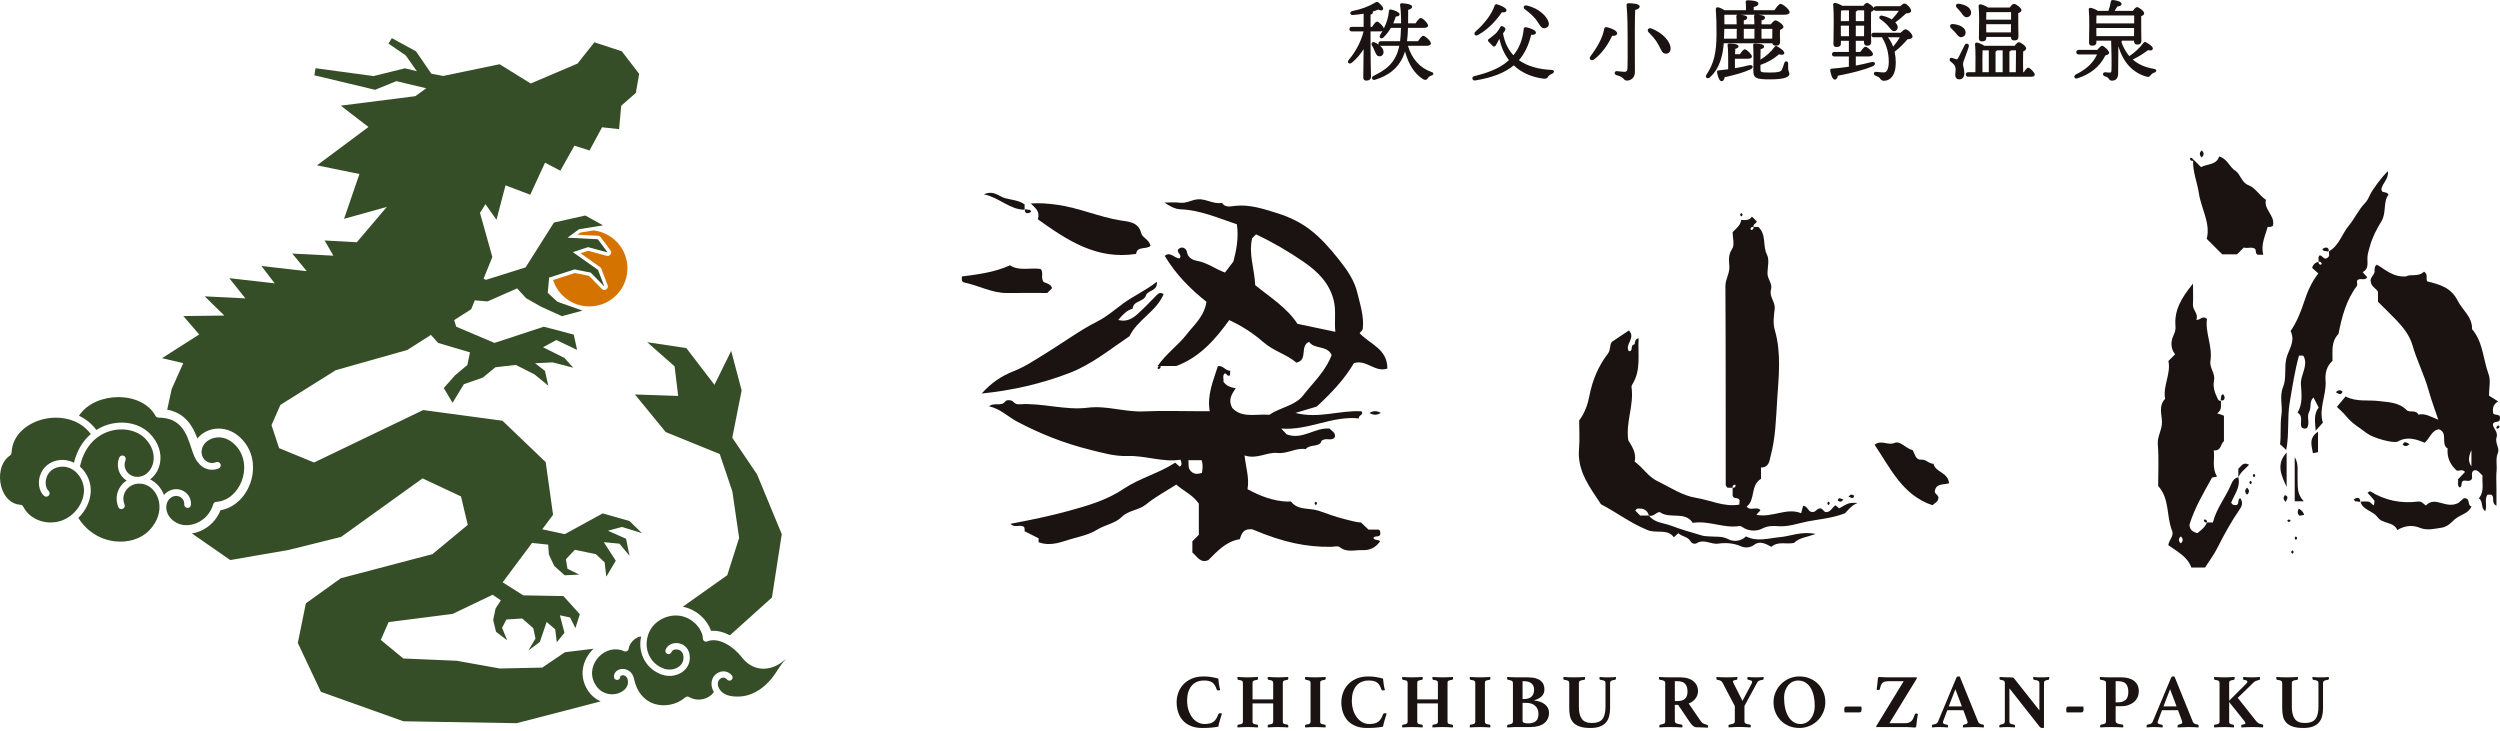 <svg width="270" height="79" viewBox="0 0 270 79" fill="none" xmlns="http://www.w3.org/2000/svg">
<path d="M129.826 78.621C129.364 78.621 128.959 78.549 128.612 78.406C128.265 78.263 127.98 78.067 127.753 77.816C127.528 77.566 127.359 77.271 127.246 76.933C127.133 76.594 127.076 76.23 127.076 75.838C127.076 75.513 127.132 75.186 127.241 74.856C127.351 74.526 127.525 74.227 127.762 73.96C127.999 73.693 128.302 73.476 128.67 73.308C129.038 73.14 129.479 73.056 129.991 73.056C130.272 73.056 130.535 73.075 130.78 73.114C131.025 73.152 131.291 73.21 131.577 73.287C131.587 73.436 131.609 73.626 131.643 73.857C131.675 74.088 131.722 74.314 131.783 74.534C131.756 74.54 131.719 74.546 131.675 74.555C131.631 74.563 131.599 74.567 131.577 74.567C131.532 74.567 131.496 74.56 131.466 74.546C131.435 74.533 131.414 74.504 131.403 74.459C131.343 74.278 131.274 74.125 131.197 74.001C131.119 73.878 131.028 73.779 130.92 73.704C130.813 73.63 130.688 73.576 130.545 73.543C130.402 73.51 130.233 73.494 130.041 73.494C129.743 73.494 129.481 73.545 129.252 73.647C129.023 73.748 128.833 73.894 128.678 74.084C128.524 74.274 128.407 74.502 128.327 74.77C128.248 75.036 128.208 75.338 128.208 75.673C128.208 76.031 128.256 76.365 128.352 76.673C128.449 76.981 128.58 77.248 128.748 77.473C128.917 77.7 129.116 77.875 129.347 78.002C129.578 78.129 129.829 78.192 130.099 78.192C130.319 78.192 130.508 78.171 130.664 78.13C130.821 78.089 130.956 78.025 131.069 77.941C131.182 77.855 131.278 77.746 131.358 77.614C131.438 77.482 131.511 77.328 131.577 77.151C131.593 77.108 131.619 77.076 131.656 77.057C131.69 77.037 131.728 77.028 131.767 77.028C131.794 77.028 131.829 77.032 131.87 77.04C131.911 77.049 131.946 77.058 131.973 77.069C131.94 77.163 131.906 77.269 131.87 77.387C131.834 77.505 131.797 77.626 131.759 77.75C131.719 77.874 131.685 77.998 131.656 78.121C131.625 78.246 131.599 78.365 131.577 78.48C131.307 78.53 131.032 78.566 130.751 78.589C130.47 78.61 130.161 78.621 129.826 78.621Z" fill="#1A1311"/>
<path d="M138.544 77.911C138.544 77.966 138.548 78.01 138.557 78.047C138.565 78.082 138.587 78.114 138.623 78.141C138.659 78.169 138.711 78.193 138.78 78.212C138.848 78.231 138.941 78.249 139.056 78.266C139.112 78.276 139.139 78.323 139.139 78.406C139.139 78.422 139.137 78.447 139.134 78.48C139.132 78.513 139.128 78.541 139.122 78.563C138.946 78.552 138.759 78.542 138.56 78.534C138.363 78.525 138.186 78.522 138.033 78.522C137.873 78.522 137.693 78.525 137.492 78.534C137.29 78.542 137.102 78.552 136.926 78.563C136.915 78.541 136.91 78.513 136.91 78.48V78.406C136.91 78.318 136.937 78.271 136.992 78.266C137.108 78.249 137.2 78.231 137.268 78.212C137.337 78.193 137.388 78.169 137.421 78.141C137.455 78.114 137.476 78.082 137.487 78.047C137.499 78.01 137.504 77.966 137.504 77.911V75.97H135.275V77.911C135.275 77.966 135.279 78.01 135.287 78.047C135.295 78.082 135.317 78.114 135.353 78.141C135.389 78.169 135.441 78.193 135.51 78.212C135.578 78.231 135.671 78.249 135.786 78.266C135.842 78.276 135.869 78.323 135.869 78.406C135.869 78.422 135.868 78.447 135.864 78.48C135.862 78.513 135.858 78.541 135.852 78.563C135.676 78.552 135.487 78.542 135.283 78.534C135.079 78.525 134.9 78.522 134.746 78.522C134.592 78.522 134.416 78.525 134.217 78.534C134.019 78.542 133.832 78.552 133.656 78.563C133.645 78.541 133.64 78.513 133.64 78.48V78.406C133.64 78.318 133.668 78.271 133.722 78.266C133.838 78.249 133.93 78.231 133.999 78.212C134.068 78.193 134.118 78.169 134.152 78.141C134.185 78.114 134.206 78.082 134.217 78.047C134.229 78.01 134.234 77.966 134.234 77.911V73.774C134.234 73.718 134.229 73.673 134.217 73.637C134.206 73.602 134.185 73.57 134.152 73.543C134.118 73.515 134.068 73.492 133.999 73.472C133.93 73.453 133.838 73.435 133.722 73.418C133.668 73.402 133.64 73.356 133.64 73.278V73.204C133.64 73.171 133.645 73.141 133.656 73.113C133.832 73.124 134.019 73.134 134.217 73.142C134.416 73.15 134.592 73.154 134.746 73.154C134.9 73.154 135.079 73.15 135.283 73.142C135.487 73.134 135.676 73.124 135.852 73.113C135.858 73.141 135.862 73.171 135.864 73.204C135.868 73.237 135.869 73.262 135.869 73.278C135.869 73.356 135.842 73.402 135.786 73.418C135.671 73.435 135.578 73.453 135.51 73.472C135.441 73.492 135.389 73.515 135.353 73.543C135.317 73.57 135.295 73.602 135.287 73.637C135.279 73.673 135.275 73.718 135.275 73.774V75.532H137.504V73.774C137.504 73.718 137.499 73.673 137.487 73.637C137.476 73.602 137.455 73.57 137.421 73.543C137.388 73.515 137.337 73.492 137.268 73.472C137.2 73.453 137.108 73.435 136.992 73.418C136.937 73.402 136.91 73.356 136.91 73.278V73.204C136.91 73.171 136.915 73.141 136.926 73.113C137.102 73.124 137.29 73.134 137.492 73.142C137.693 73.15 137.873 73.154 138.033 73.154C138.186 73.154 138.363 73.15 138.56 73.142C138.759 73.134 138.946 73.124 139.122 73.113C139.128 73.141 139.132 73.171 139.134 73.204C139.137 73.237 139.139 73.262 139.139 73.278C139.139 73.356 139.112 73.402 139.056 73.418C138.941 73.435 138.848 73.453 138.78 73.472C138.711 73.492 138.659 73.515 138.623 73.543C138.587 73.57 138.565 73.602 138.557 73.637C138.548 73.673 138.544 73.718 138.544 73.774V77.911Z" fill="#1A1311"/>
<path d="M142.58 77.911C142.58 77.966 142.584 78.01 142.592 78.047C142.6 78.082 142.622 78.114 142.659 78.141C142.694 78.169 142.747 78.193 142.816 78.212C142.884 78.231 142.976 78.249 143.092 78.266C143.147 78.276 143.174 78.323 143.174 78.406C143.174 78.422 143.173 78.447 143.17 78.48C143.168 78.513 143.164 78.541 143.158 78.563C142.981 78.552 142.793 78.542 142.592 78.534C142.391 78.525 142.214 78.522 142.06 78.522C141.9 78.522 141.721 78.525 141.523 78.534C141.324 78.542 141.137 78.552 140.962 78.563C140.95 78.541 140.945 78.513 140.945 78.48V78.406C140.945 78.318 140.972 78.271 141.028 78.266C141.143 78.249 141.235 78.231 141.304 78.212C141.373 78.193 141.424 78.169 141.457 78.141C141.49 78.114 141.512 78.082 141.523 78.047C141.534 78.01 141.54 77.966 141.54 77.911V73.774C141.54 73.718 141.534 73.673 141.523 73.637C141.512 73.602 141.49 73.57 141.457 73.543C141.424 73.515 141.373 73.492 141.304 73.472C141.235 73.453 141.143 73.435 141.028 73.418C140.972 73.402 140.945 73.356 140.945 73.278V73.204C140.945 73.171 140.95 73.141 140.962 73.113C141.137 73.124 141.324 73.134 141.523 73.142C141.721 73.15 141.9 73.154 142.06 73.154C142.214 73.154 142.391 73.15 142.592 73.142C142.793 73.134 142.981 73.124 143.158 73.113C143.164 73.141 143.168 73.171 143.17 73.204C143.173 73.237 143.174 73.262 143.174 73.278C143.174 73.356 143.147 73.402 143.092 73.418C142.976 73.435 142.884 73.453 142.816 73.472C142.747 73.492 142.694 73.515 142.659 73.543C142.622 73.57 142.6 73.602 142.592 73.637C142.584 73.673 142.58 73.718 142.58 73.774V77.911Z" fill="#1A1311"/>
<path d="M147.616 78.621C147.153 78.621 146.749 78.549 146.401 78.406C146.055 78.263 145.769 78.067 145.543 77.816C145.318 77.566 145.148 77.271 145.035 76.933C144.922 76.594 144.866 76.23 144.866 75.838C144.866 75.513 144.921 75.186 145.031 74.856C145.141 74.526 145.315 74.227 145.552 73.96C145.788 73.693 146.091 73.476 146.46 73.308C146.829 73.14 147.268 73.056 147.782 73.056C148.061 73.056 148.325 73.075 148.57 73.114C148.814 73.152 149.08 73.21 149.366 73.287C149.377 73.436 149.399 73.626 149.432 73.857C149.464 74.088 149.512 74.314 149.573 74.534C149.545 74.54 149.509 74.546 149.464 74.555C149.422 74.563 149.388 74.567 149.366 74.567C149.323 74.567 149.284 74.56 149.255 74.546C149.225 74.533 149.205 74.504 149.192 74.459C149.132 74.278 149.064 74.125 148.987 74.001C148.909 73.878 148.817 73.779 148.71 73.704C148.603 73.63 148.477 73.576 148.334 73.543C148.191 73.51 148.022 73.494 147.83 73.494C147.533 73.494 147.27 73.545 147.042 73.647C146.812 73.748 146.622 73.894 146.468 74.084C146.314 74.274 146.196 74.502 146.117 74.77C146.037 75.036 145.998 75.338 145.998 75.673C145.998 76.031 146.045 76.365 146.141 76.673C146.238 76.981 146.37 77.248 146.538 77.473C146.706 77.7 146.906 77.875 147.136 78.002C147.367 78.129 147.619 78.192 147.888 78.192C148.108 78.192 148.296 78.171 148.453 78.13C148.611 78.089 148.746 78.025 148.859 77.941C148.971 77.855 149.067 77.746 149.146 77.614C149.227 77.482 149.301 77.328 149.366 77.151C149.383 77.108 149.408 77.076 149.444 77.057C149.481 77.037 149.518 77.028 149.557 77.028C149.583 77.028 149.619 77.032 149.66 77.04C149.7 77.049 149.735 77.058 149.762 77.069C149.729 77.163 149.695 77.269 149.66 77.387C149.623 77.505 149.586 77.626 149.548 77.75C149.509 77.874 149.475 77.998 149.444 78.121C149.414 78.246 149.388 78.365 149.366 78.48C149.096 78.53 148.821 78.566 148.54 78.589C148.26 78.61 147.951 78.621 147.616 78.621Z" fill="#1A1311"/>
<path d="M156.334 77.911C156.334 77.966 156.338 78.01 156.347 78.047C156.354 78.082 156.376 78.114 156.413 78.141C156.448 78.169 156.501 78.193 156.57 78.212C156.638 78.231 156.73 78.249 156.846 78.266C156.9 78.276 156.928 78.323 156.928 78.406C156.928 78.422 156.927 78.447 156.924 78.48C156.921 78.513 156.918 78.541 156.912 78.563C156.735 78.552 156.548 78.542 156.35 78.534C156.152 78.525 155.976 78.522 155.822 78.522C155.662 78.522 155.482 78.525 155.281 78.534C155.08 78.542 154.892 78.552 154.715 78.563C154.704 78.541 154.699 78.513 154.699 78.48V78.406C154.699 78.318 154.726 78.271 154.782 78.266C154.897 78.249 154.99 78.231 155.058 78.212C155.127 78.193 155.178 78.169 155.211 78.141C155.244 78.114 155.266 78.082 155.277 78.047C155.288 78.01 155.294 77.966 155.294 77.911V75.97H153.064V77.911C153.064 77.966 153.069 78.01 153.076 78.047C153.085 78.082 153.107 78.114 153.142 78.141C153.178 78.169 153.23 78.193 153.3 78.212C153.369 78.231 153.46 78.249 153.576 78.266C153.631 78.276 153.659 78.323 153.659 78.406C153.659 78.422 153.657 78.447 153.655 78.48C153.652 78.513 153.647 78.541 153.642 78.563C153.466 78.552 153.276 78.542 153.072 78.534C152.869 78.525 152.69 78.522 152.536 78.522C152.381 78.522 152.205 78.525 152.007 78.534C151.809 78.542 151.622 78.552 151.446 78.563C151.435 78.541 151.429 78.513 151.429 78.48V78.406C151.429 78.318 151.457 78.271 151.512 78.266C151.628 78.249 151.719 78.231 151.788 78.212C151.857 78.193 151.908 78.169 151.941 78.141C151.974 78.114 151.996 78.082 152.007 78.047C152.018 78.01 152.024 77.966 152.024 77.911V73.774C152.024 73.718 152.018 73.673 152.007 73.637C151.996 73.602 151.974 73.57 151.941 73.543C151.908 73.515 151.857 73.492 151.788 73.472C151.719 73.453 151.628 73.435 151.512 73.418C151.457 73.402 151.429 73.356 151.429 73.278V73.204C151.429 73.171 151.435 73.141 151.446 73.113C151.622 73.124 151.809 73.134 152.007 73.142C152.205 73.15 152.381 73.154 152.536 73.154C152.69 73.154 152.869 73.15 153.072 73.142C153.276 73.134 153.466 73.124 153.642 73.113C153.647 73.141 153.652 73.171 153.655 73.204C153.657 73.237 153.659 73.262 153.659 73.278C153.659 73.356 153.631 73.402 153.576 73.418C153.46 73.435 153.369 73.453 153.3 73.472C153.23 73.492 153.178 73.515 153.142 73.543C153.107 73.57 153.085 73.602 153.076 73.637C153.069 73.673 153.064 73.718 153.064 73.774V75.532H155.294V73.774C155.294 73.718 155.288 73.673 155.277 73.637C155.266 73.602 155.244 73.57 155.211 73.543C155.178 73.515 155.127 73.492 155.058 73.472C154.99 73.453 154.897 73.435 154.782 73.418C154.726 73.402 154.699 73.356 154.699 73.278V73.204C154.699 73.171 154.704 73.141 154.715 73.113C154.892 73.124 155.08 73.134 155.281 73.142C155.482 73.15 155.662 73.154 155.822 73.154C155.976 73.154 156.152 73.15 156.35 73.142C156.548 73.134 156.735 73.124 156.912 73.113C156.918 73.141 156.921 73.171 156.924 73.204C156.927 73.237 156.928 73.262 156.928 73.278C156.928 73.356 156.9 73.402 156.846 73.418C156.73 73.435 156.638 73.453 156.57 73.472C156.501 73.492 156.448 73.515 156.413 73.543C156.376 73.57 156.354 73.602 156.347 73.637C156.338 73.673 156.334 73.718 156.334 73.774V77.911Z" fill="#1A1311"/>
<path d="M160.369 77.911C160.369 77.966 160.374 78.01 160.382 78.047C160.389 78.082 160.412 78.114 160.448 78.141C160.483 78.169 160.536 78.193 160.605 78.212C160.673 78.231 160.765 78.249 160.882 78.266C160.936 78.276 160.964 78.323 160.964 78.406C160.964 78.422 160.962 78.447 160.96 78.48C160.957 78.513 160.953 78.541 160.948 78.563C160.771 78.552 160.583 78.542 160.382 78.534C160.18 78.525 160.003 78.522 159.849 78.522C159.69 78.522 159.51 78.525 159.312 78.534C159.114 78.542 158.927 78.552 158.751 78.563C158.74 78.541 158.735 78.513 158.735 78.48V78.406C158.735 78.318 158.762 78.271 158.817 78.266C158.933 78.249 159.025 78.231 159.093 78.212C159.162 78.193 159.213 78.169 159.247 78.141C159.28 78.114 159.301 78.082 159.312 78.047C159.323 78.01 159.329 77.966 159.329 77.911V73.774C159.329 73.718 159.323 73.673 159.312 73.637C159.301 73.602 159.28 73.57 159.247 73.543C159.213 73.515 159.162 73.492 159.093 73.472C159.025 73.453 158.933 73.435 158.817 73.418C158.762 73.402 158.735 73.356 158.735 73.278V73.204C158.735 73.171 158.74 73.141 158.751 73.113C158.927 73.124 159.114 73.134 159.312 73.142C159.51 73.15 159.69 73.154 159.849 73.154C160.003 73.154 160.18 73.15 160.382 73.142C160.583 73.134 160.771 73.124 160.948 73.113C160.953 73.141 160.957 73.171 160.96 73.204C160.962 73.237 160.964 73.262 160.964 73.278C160.964 73.356 160.936 73.402 160.882 73.418C160.765 73.435 160.673 73.453 160.605 73.472C160.536 73.492 160.483 73.515 160.448 73.543C160.412 73.57 160.389 73.602 160.382 73.637C160.374 73.673 160.369 73.718 160.369 73.774V77.911Z" fill="#1A1311"/>
<path d="M165.692 75.656C165.924 75.679 166.136 75.724 166.332 75.793C166.528 75.861 166.697 75.952 166.84 76.065C166.983 76.178 167.094 76.312 167.174 76.466C167.254 76.62 167.293 76.791 167.293 76.978C167.293 77.231 167.246 77.454 167.15 77.646C167.053 77.839 166.918 78.001 166.745 78.129C166.571 78.259 166.361 78.357 166.114 78.422C165.866 78.489 165.59 78.522 165.287 78.522H163.858C163.759 78.522 163.649 78.522 163.525 78.525C163.401 78.528 163.284 78.535 163.174 78.547C163.107 78.552 163.041 78.556 162.975 78.559C162.909 78.562 162.846 78.563 162.785 78.563L162.778 78.505C162.772 78.489 162.77 78.474 162.77 78.46V78.422C162.77 78.362 162.779 78.323 162.798 78.303C162.817 78.284 162.841 78.271 162.869 78.266C163.061 78.238 163.197 78.2 163.277 78.15C163.356 78.101 163.397 78.02 163.397 77.911V73.774C163.397 73.664 163.361 73.585 163.289 73.538C163.218 73.492 163.077 73.452 162.869 73.419C162.824 73.408 162.797 73.387 162.785 73.357C162.775 73.327 162.77 73.29 162.77 73.246V73.208C162.77 73.194 162.772 73.182 162.778 73.172C162.778 73.149 162.78 73.13 162.785 73.113C162.951 73.125 163.136 73.134 163.344 73.142C163.55 73.15 163.719 73.155 163.851 73.155H164.99C165.342 73.155 165.634 73.189 165.866 73.258C166.096 73.327 166.282 73.421 166.419 73.543C166.557 73.664 166.654 73.803 166.712 73.96C166.769 74.117 166.798 74.28 166.798 74.451C166.798 74.77 166.694 75.025 166.485 75.215C166.276 75.405 166.011 75.543 165.692 75.632V75.656ZM164.57 75.499C164.784 75.499 164.963 75.472 165.106 75.417C165.249 75.362 165.363 75.287 165.449 75.191C165.534 75.094 165.594 74.985 165.63 74.863C165.666 74.743 165.683 74.617 165.683 74.484C165.683 74.358 165.663 74.238 165.621 74.125C165.58 74.012 165.516 73.915 165.428 73.832C165.34 73.749 165.224 73.684 165.081 73.637C164.938 73.591 164.768 73.568 164.57 73.568H164.437V75.499H164.57ZM164.437 77.828C164.437 77.954 164.496 78.035 164.614 78.072C164.733 78.107 164.869 78.126 165.023 78.126C165.403 78.126 165.687 78.045 165.874 77.882C166.061 77.719 166.154 77.456 166.154 77.094C166.154 76.895 166.12 76.722 166.052 76.573C165.983 76.424 165.89 76.302 165.775 76.205C165.659 76.109 165.524 76.036 165.37 75.986C165.215 75.937 165.053 75.912 164.883 75.912H164.437V77.828Z" fill="#1A1311"/>
<path d="M173.888 76.482C173.888 76.797 173.855 77.084 173.789 77.346C173.723 77.607 173.609 77.833 173.446 78.023C173.284 78.213 173.067 78.36 172.794 78.464C172.522 78.569 172.178 78.621 171.767 78.621C171.276 78.621 170.881 78.566 170.581 78.456C170.281 78.346 170.05 78.196 169.888 78.006C169.725 77.816 169.616 77.593 169.561 77.337C169.506 77.081 169.479 76.807 169.479 76.516V73.774C169.479 73.659 169.444 73.578 169.371 73.531C169.299 73.484 169.154 73.447 168.934 73.419C168.873 73.408 168.844 73.356 168.844 73.263V73.197C168.844 73.169 168.849 73.141 168.859 73.113C169.02 73.125 169.188 73.135 169.368 73.142C169.547 73.151 169.76 73.155 170.007 73.155C170.2 73.155 170.401 73.151 170.611 73.142C170.82 73.135 171.006 73.125 171.171 73.113C171.177 73.141 171.181 73.169 171.184 73.197C171.187 73.224 171.189 73.246 171.189 73.263C171.189 73.356 171.158 73.408 171.097 73.419C170.872 73.447 170.718 73.485 170.639 73.534C170.559 73.584 170.519 73.664 170.519 73.774V76.334C170.519 76.906 170.625 77.341 170.837 77.639C171.049 77.936 171.414 78.084 171.931 78.084C172.46 78.084 172.835 77.945 173.058 77.668C173.281 77.39 173.393 76.937 173.393 76.309V73.774C173.393 73.664 173.355 73.584 173.277 73.534C173.2 73.485 173.054 73.447 172.84 73.419C172.773 73.403 172.74 73.35 172.74 73.263C172.74 73.246 172.741 73.224 172.744 73.197C172.747 73.169 172.751 73.141 172.757 73.113C172.917 73.13 173.064 73.141 173.199 73.147C173.335 73.153 173.478 73.155 173.632 73.155C173.809 73.155 173.966 73.153 174.103 73.147C174.241 73.141 174.376 73.13 174.507 73.113C174.513 73.141 174.517 73.169 174.52 73.197C174.523 73.224 174.524 73.246 174.524 73.263C174.524 73.35 174.492 73.403 174.425 73.419C174.221 73.441 174.081 73.478 174.004 73.531C173.927 73.583 173.888 73.664 173.888 73.774V76.482Z" fill="#1A1311"/>
<path d="M181.238 76.127H180.882V77.853C180.882 77.98 180.936 78.069 181.044 78.121C181.151 78.174 181.334 78.216 181.592 78.249C181.669 78.26 181.708 78.316 181.708 78.414C181.708 78.459 181.703 78.508 181.691 78.563C181.531 78.552 181.332 78.542 181.093 78.534C180.854 78.525 180.593 78.522 180.312 78.522C180.114 78.522 179.923 78.525 179.738 78.534C179.554 78.542 179.382 78.552 179.223 78.563C179.212 78.541 179.206 78.516 179.206 78.489V78.422C179.206 78.329 179.236 78.277 179.297 78.266C179.412 78.244 179.506 78.223 179.578 78.204C179.649 78.185 179.704 78.163 179.743 78.138C179.781 78.113 179.807 78.082 179.821 78.047C179.835 78.011 179.842 77.966 179.842 77.911V73.774C179.842 73.664 179.802 73.584 179.722 73.534C179.642 73.485 179.49 73.447 179.263 73.419C179.236 73.408 179.214 73.391 179.198 73.369C179.182 73.347 179.173 73.309 179.173 73.253V73.179C179.173 73.152 179.179 73.13 179.189 73.113C179.344 73.125 179.521 73.134 179.722 73.142C179.923 73.15 180.103 73.155 180.262 73.155H181.51C181.802 73.155 182.063 73.191 182.294 73.262C182.526 73.334 182.723 73.435 182.884 73.568C183.047 73.699 183.17 73.856 183.257 74.038C183.341 74.22 183.385 74.421 183.385 74.641C183.385 74.933 183.294 75.198 183.116 75.437C182.937 75.677 182.691 75.858 182.377 75.979L183.673 77.87C183.772 78.013 183.887 78.112 184.016 78.166C184.145 78.222 184.265 78.263 184.375 78.291C184.402 78.296 184.425 78.308 184.441 78.328C184.458 78.347 184.466 78.381 184.466 78.431V78.505C184.466 78.533 184.46 78.56 184.449 78.588C184.389 78.582 184.303 78.578 184.193 78.575C184.083 78.572 183.969 78.569 183.851 78.563C183.733 78.557 183.614 78.553 183.496 78.55C183.378 78.547 183.279 78.547 183.202 78.547C183.087 78.547 182.972 78.498 182.855 78.402C182.74 78.306 182.627 78.178 182.517 78.018L181.238 76.127ZM181.13 75.715C181.301 75.715 181.455 75.698 181.592 75.665C181.73 75.632 181.848 75.575 181.947 75.496C182.046 75.415 182.122 75.309 182.174 75.178C182.227 75.046 182.252 74.878 182.252 74.674C182.252 74.332 182.171 74.063 182.005 73.865C181.84 73.666 181.548 73.568 181.13 73.568H180.882V75.715H181.13Z" fill="#1A1311"/>
<path d="M187.361 76.259L186.048 73.757C185.987 73.641 185.912 73.562 185.821 73.518C185.729 73.474 185.612 73.44 185.47 73.419C185.403 73.413 185.37 73.358 185.37 73.253V73.216C185.37 73.203 185.373 73.188 185.378 73.171L185.388 73.113C185.509 73.124 185.664 73.134 185.853 73.142C186.044 73.15 186.252 73.154 186.476 73.154C186.554 73.154 186.647 73.153 186.754 73.15C186.861 73.147 186.969 73.145 187.08 73.142C187.19 73.139 187.293 73.135 187.389 73.13C187.485 73.124 187.565 73.119 187.625 73.113C187.636 73.162 187.64 73.197 187.64 73.216V73.262C187.64 73.356 187.608 73.408 187.542 73.419C187.399 73.435 187.3 73.459 187.245 73.489C187.19 73.519 187.163 73.559 187.163 73.609C187.163 73.653 187.182 73.711 187.219 73.782L188.186 75.698L189.135 73.914C189.196 73.81 189.227 73.721 189.227 73.65C189.227 73.584 189.196 73.536 189.135 73.505C189.075 73.475 188.971 73.447 188.822 73.419C188.751 73.408 188.714 73.356 188.714 73.262C188.714 73.24 188.723 73.191 188.739 73.113C188.855 73.124 189 73.134 189.173 73.142C189.346 73.15 189.499 73.154 189.631 73.154C189.757 73.154 189.891 73.152 190.031 73.147C190.172 73.141 190.314 73.13 190.457 73.113C190.468 73.152 190.473 73.183 190.473 73.208V73.262C190.473 73.361 190.439 73.413 190.374 73.419C190.176 73.447 190.038 73.482 189.962 73.526C189.884 73.57 189.818 73.639 189.764 73.733L188.401 76.243V77.886C188.401 77.947 188.409 77.996 188.426 78.034C188.442 78.073 188.473 78.106 188.517 78.133C188.56 78.161 188.62 78.184 188.695 78.204C188.768 78.223 188.866 78.241 188.987 78.257C189.015 78.263 189.038 78.276 189.057 78.294C189.077 78.313 189.086 78.354 189.086 78.414C189.086 78.425 189.084 78.438 189.081 78.451C189.08 78.466 189.078 78.48 189.078 78.497L189.07 78.554C188.982 78.554 188.899 78.553 188.822 78.55C188.744 78.547 188.668 78.544 188.59 78.538C188.459 78.527 188.323 78.52 188.182 78.517C188.042 78.515 187.924 78.513 187.831 78.513C187.732 78.513 187.618 78.515 187.489 78.517C187.359 78.52 187.234 78.527 187.113 78.538C187.041 78.544 186.971 78.547 186.903 78.55C186.834 78.553 186.763 78.554 186.692 78.554L186.682 78.497C186.678 78.48 186.676 78.466 186.676 78.451V78.414C186.676 78.354 186.684 78.313 186.704 78.294C186.723 78.276 186.746 78.263 186.775 78.257C186.89 78.235 186.986 78.215 187.063 78.195C187.141 78.176 187.201 78.154 187.245 78.129C187.289 78.104 187.319 78.073 187.335 78.034C187.352 77.996 187.361 77.947 187.361 77.886V76.259Z" fill="#1A1311"/>
<path d="M191.542 75.838C191.542 75.454 191.615 75.092 191.761 74.757C191.907 74.421 192.107 74.127 192.36 73.873C192.613 73.62 192.909 73.42 193.247 73.275C193.586 73.129 193.948 73.056 194.333 73.056C194.729 73.056 195.099 73.125 195.44 73.262C195.781 73.4 196.077 73.593 196.328 73.84C196.578 74.088 196.774 74.383 196.918 74.724C197.061 75.065 197.132 75.437 197.132 75.838C197.132 76.224 197.06 76.586 196.914 76.924C196.768 77.263 196.568 77.557 196.315 77.808C196.062 78.059 195.765 78.256 195.423 78.402C195.082 78.548 194.718 78.621 194.333 78.621C193.937 78.621 193.568 78.552 193.227 78.415C192.886 78.278 192.591 78.084 192.344 77.837C192.096 77.589 191.9 77.296 191.758 76.958C191.614 76.619 191.542 76.246 191.542 75.838ZM194.457 78.192C194.688 78.192 194.897 78.141 195.084 78.039C195.271 77.938 195.433 77.798 195.568 77.623C195.703 77.446 195.807 77.239 195.882 77.003C195.956 76.766 195.993 76.513 195.993 76.243C195.993 75.853 195.956 75.489 195.882 75.153C195.807 74.818 195.695 74.528 195.543 74.282C195.391 74.038 195.201 73.844 194.974 73.704C194.745 73.564 194.479 73.494 194.176 73.494C193.984 73.494 193.797 73.536 193.615 73.622C193.433 73.707 193.274 73.831 193.136 73.994C192.998 74.156 192.888 74.353 192.806 74.584C192.723 74.814 192.681 75.076 192.681 75.368C192.681 75.775 192.722 76.153 192.801 76.499C192.881 76.846 192.996 77.145 193.148 77.395C193.3 77.645 193.486 77.841 193.706 77.981C193.926 78.121 194.176 78.192 194.457 78.192Z" fill="#1A1311"/>
<path d="M201.029 76.309C201.045 76.408 201.054 76.494 201.054 76.565C201.054 76.813 200.987 76.937 200.855 76.937H199.213C199.201 76.888 199.193 76.827 199.187 76.755C199.182 76.684 199.179 76.631 199.179 76.598C199.179 76.488 199.198 76.412 199.237 76.371C199.276 76.329 199.325 76.309 199.385 76.309H201.029Z" fill="#1A1311"/>
<path d="M204.056 78.109H205.724C205.889 78.109 206.028 78.09 206.141 78.051C206.253 78.013 206.349 77.955 206.426 77.878C206.502 77.801 206.571 77.705 206.628 77.589C206.686 77.474 206.742 77.336 206.798 77.176C206.808 77.132 206.829 77.1 206.859 77.081C206.889 77.062 206.918 77.052 206.946 77.052C206.996 77.052 207.059 77.069 207.135 77.102C207.086 77.344 207.048 77.585 207.02 77.824C206.993 78.064 206.974 78.255 206.963 78.398C206.957 78.464 206.938 78.51 206.905 78.534C206.872 78.559 206.83 78.572 206.781 78.572C206.677 78.572 206.549 78.563 206.397 78.547C206.246 78.53 206.082 78.522 205.906 78.522H202.627C202.627 78.472 202.639 78.425 202.661 78.382L205.6 73.568H204.065C203.894 73.568 203.752 73.578 203.639 73.597C203.526 73.616 203.43 73.656 203.35 73.716C203.27 73.777 203.207 73.861 203.16 73.968C203.114 74.076 203.07 74.22 203.032 74.401C203.016 74.484 202.952 74.526 202.842 74.526C202.815 74.526 202.786 74.522 202.755 74.513C202.725 74.505 202.699 74.493 202.677 74.476C202.715 74.234 202.745 74.007 202.764 73.795C202.783 73.583 202.799 73.411 202.81 73.279C202.826 73.169 202.883 73.113 202.983 73.113C203.093 73.113 203.213 73.121 203.342 73.135C203.472 73.148 203.624 73.155 203.8 73.155H207.02C207.02 73.188 207.019 73.219 207.017 73.246C207.014 73.273 207.004 73.298 206.987 73.32L204.056 78.109Z" fill="#1A1311"/>
<path d="M212.04 76.705H210.306L209.877 77.853C209.86 77.881 209.849 77.911 209.844 77.944C209.838 77.977 209.835 78.002 209.835 78.019C209.835 78.079 209.865 78.128 209.922 78.167C209.98 78.206 210.097 78.238 210.273 78.266C210.35 78.278 210.389 78.329 210.389 78.423C210.389 78.462 210.383 78.508 210.372 78.564C210.224 78.552 210.067 78.543 209.902 78.534C209.736 78.526 209.574 78.522 209.414 78.522C209.304 78.522 209.188 78.524 209.067 78.53C208.946 78.536 208.811 78.547 208.663 78.564C208.652 78.541 208.647 78.517 208.647 78.489V78.423C208.647 78.318 208.682 78.263 208.754 78.258C208.924 78.225 209.047 78.189 209.122 78.15C209.195 78.112 209.254 78.046 209.299 77.952L211.289 73.196C211.332 73.103 211.398 73.056 211.487 73.056C211.515 73.056 211.542 73.058 211.569 73.06C211.596 73.063 211.627 73.067 211.66 73.073L213.65 77.977C213.684 78.059 213.746 78.121 213.84 78.163C213.933 78.204 214.036 78.233 214.145 78.249C214.228 78.266 214.269 78.321 214.269 78.415C214.269 78.459 214.264 78.508 214.253 78.564C214.077 78.552 213.903 78.543 213.733 78.534C213.562 78.526 213.403 78.522 213.254 78.522C213.177 78.522 213.083 78.523 212.972 78.526C212.863 78.529 212.751 78.533 212.635 78.539C212.519 78.544 212.405 78.548 212.292 78.551C212.18 78.553 212.084 78.558 212.007 78.564C211.996 78.541 211.991 78.517 211.991 78.489V78.423C211.991 78.374 212 78.337 212.02 78.312C212.039 78.287 212.059 78.271 212.081 78.266C212.224 78.238 212.33 78.207 212.399 78.171C212.467 78.135 212.502 78.081 212.502 78.01C212.502 77.977 212.495 77.936 212.477 77.886L212.04 76.705ZM211.883 76.293L211.181 74.434L210.463 76.293H211.883Z" fill="#1A1311"/>
<path d="M220.254 76.722V73.79C220.254 73.669 220.212 73.584 220.13 73.534C220.048 73.485 219.901 73.447 219.692 73.419C219.62 73.403 219.585 73.35 219.585 73.262V73.196C219.585 73.169 219.59 73.141 219.602 73.113C219.739 73.13 219.874 73.141 220.006 73.147C220.138 73.152 220.292 73.155 220.469 73.155C220.645 73.155 220.796 73.152 220.923 73.147C221.049 73.141 221.176 73.13 221.302 73.113C221.308 73.141 221.311 73.169 221.314 73.196C221.317 73.223 221.319 73.246 221.319 73.262C221.319 73.356 221.286 73.408 221.22 73.419C221.038 73.447 220.915 73.485 220.848 73.534C220.782 73.584 220.749 73.664 220.749 73.774V78.604C220.727 78.609 220.69 78.614 220.637 78.616C220.585 78.619 220.551 78.621 220.534 78.621C220.496 78.621 220.455 78.611 220.41 78.592C220.366 78.572 220.32 78.533 220.27 78.472L217.017 74.344V77.911C217.017 77.966 217.021 78.011 217.029 78.047C217.037 78.082 217.059 78.113 217.096 78.138C217.131 78.163 217.184 78.185 217.252 78.204C217.321 78.223 217.413 78.244 217.529 78.266C217.556 78.271 217.58 78.284 217.599 78.303C217.619 78.323 217.628 78.362 217.628 78.422C217.628 78.461 217.622 78.508 217.611 78.563C217.474 78.552 217.344 78.542 217.224 78.534C217.102 78.525 216.962 78.522 216.802 78.522C216.642 78.522 216.49 78.525 216.344 78.534C216.198 78.542 216.065 78.552 215.944 78.563C215.933 78.541 215.927 78.516 215.927 78.488V78.422C215.927 78.367 215.937 78.329 215.956 78.307C215.976 78.285 215.998 78.271 216.026 78.266C216.225 78.232 216.357 78.192 216.422 78.141C216.488 78.092 216.522 78.015 216.522 77.911V73.733C216.522 73.645 216.492 73.578 216.435 73.531C216.377 73.484 216.246 73.447 216.042 73.419C215.977 73.403 215.944 73.35 215.944 73.262V73.225C215.944 73.211 215.947 73.196 215.951 73.179L215.96 73.113C216.037 73.119 216.111 73.123 216.183 73.125C216.254 73.128 216.326 73.133 216.397 73.138C216.519 73.144 216.641 73.147 216.766 73.15C216.889 73.153 216.989 73.155 217.066 73.155C217.226 73.155 217.331 73.162 217.38 73.175C217.43 73.189 217.474 73.216 217.512 73.253L220.254 76.722Z" fill="#1A1311"/>
<path d="M225.003 76.309C225.02 76.408 225.028 76.494 225.028 76.565C225.028 76.813 224.961 76.937 224.83 76.937H223.187C223.176 76.888 223.167 76.827 223.161 76.755C223.158 76.684 223.155 76.631 223.155 76.598C223.155 76.488 223.173 76.412 223.211 76.371C223.25 76.329 223.299 76.309 223.36 76.309H225.003Z" fill="#1A1311"/>
<path d="M228.49 76.267V77.853C228.49 77.98 228.543 78.069 228.651 78.121C228.758 78.174 228.941 78.216 229.2 78.249C229.277 78.26 229.316 78.316 229.316 78.414C229.316 78.458 229.31 78.508 229.299 78.563C229.139 78.552 228.94 78.542 228.701 78.534C228.461 78.525 228.201 78.522 227.92 78.522C227.722 78.522 227.531 78.525 227.346 78.534C227.162 78.542 226.989 78.552 226.83 78.563C226.82 78.541 226.814 78.516 226.814 78.489V78.422C226.814 78.329 226.844 78.277 226.904 78.266C227.02 78.244 227.113 78.223 227.185 78.204C227.257 78.185 227.312 78.163 227.35 78.138C227.389 78.113 227.415 78.082 227.428 78.047C227.443 78.011 227.45 77.966 227.45 77.911V73.774C227.45 73.664 227.41 73.584 227.33 73.534C227.25 73.485 227.098 73.447 226.871 73.419C226.844 73.408 226.822 73.391 226.805 73.369C226.789 73.347 226.781 73.309 226.781 73.253V73.179C226.781 73.152 226.786 73.13 226.797 73.113C226.951 73.125 227.129 73.134 227.33 73.142C227.531 73.15 227.711 73.155 227.87 73.155H229.117C229.706 73.155 230.166 73.287 230.496 73.551C230.827 73.815 230.992 74.184 230.992 74.657C230.992 74.872 230.951 75.078 230.868 75.272C230.785 75.468 230.663 75.639 230.501 75.784C230.338 75.93 230.142 76.047 229.91 76.135C229.679 76.223 229.415 76.267 229.117 76.267H228.49ZM228.738 75.855C229.073 75.855 229.344 75.77 229.551 75.599C229.758 75.428 229.86 75.139 229.86 74.732C229.86 74.363 229.779 74.076 229.617 73.873C229.454 73.669 229.162 73.568 228.738 73.568H228.49V75.855H228.738Z" fill="#1A1311"/>
<path d="M235.228 76.705H233.494L233.065 77.853C233.048 77.881 233.037 77.911 233.032 77.944C233.026 77.977 233.023 78.002 233.023 78.019C233.023 78.079 233.053 78.128 233.11 78.167C233.168 78.206 233.285 78.238 233.461 78.266C233.538 78.278 233.577 78.329 233.577 78.423C233.577 78.462 233.571 78.508 233.56 78.564C233.412 78.552 233.255 78.543 233.09 78.534C232.924 78.526 232.762 78.522 232.602 78.522C232.492 78.522 232.376 78.524 232.255 78.53C232.134 78.536 231.999 78.547 231.851 78.564C231.84 78.541 231.835 78.517 231.835 78.489V78.423C231.835 78.318 231.87 78.263 231.942 78.258C232.112 78.225 232.235 78.189 232.31 78.15C232.383 78.112 232.442 78.046 232.487 77.952L234.477 73.196C234.52 73.103 234.586 73.056 234.675 73.056C234.703 73.056 234.73 73.058 234.757 73.06C234.785 73.063 234.815 73.067 234.848 73.073L236.838 77.977C236.872 78.059 236.934 78.121 237.028 78.163C237.121 78.204 237.224 78.233 237.333 78.249C237.416 78.266 237.457 78.321 237.457 78.415C237.457 78.459 237.452 78.508 237.441 78.564C237.265 78.552 237.091 78.543 236.921 78.534C236.75 78.526 236.591 78.522 236.442 78.522C236.365 78.522 236.271 78.523 236.16 78.526C236.051 78.529 235.939 78.533 235.823 78.539C235.707 78.544 235.592 78.548 235.48 78.551C235.368 78.553 235.272 78.558 235.195 78.564C235.184 78.541 235.179 78.517 235.179 78.489V78.423C235.179 78.374 235.188 78.337 235.208 78.312C235.227 78.287 235.247 78.271 235.269 78.266C235.412 78.238 235.518 78.207 235.587 78.171C235.655 78.135 235.69 78.081 235.69 78.01C235.69 77.977 235.683 77.936 235.665 77.886L235.228 76.705ZM235.071 76.293L234.369 74.434L233.651 76.293H235.071Z" fill="#1A1311"/>
<path d="M240.75 75.822V77.911C240.75 77.967 240.753 78.011 240.759 78.047C240.765 78.083 240.782 78.114 240.812 78.142C240.843 78.169 240.887 78.193 240.945 78.213C241.003 78.232 241.084 78.25 241.188 78.266C241.249 78.277 241.279 78.318 241.279 78.39C241.279 78.407 241.277 78.434 241.274 78.472C241.272 78.511 241.268 78.541 241.263 78.563C241.086 78.552 240.908 78.543 240.726 78.534C240.544 78.526 240.376 78.522 240.223 78.522C240.068 78.522 239.892 78.526 239.693 78.534C239.496 78.543 239.309 78.552 239.132 78.563C239.122 78.541 239.116 78.513 239.116 78.476V78.398C239.116 78.316 239.143 78.272 239.198 78.266C239.315 78.25 239.406 78.232 239.474 78.213C239.543 78.193 239.595 78.169 239.628 78.142C239.661 78.114 239.683 78.083 239.693 78.047C239.705 78.011 239.711 77.967 239.711 77.911V73.774C239.711 73.719 239.705 73.674 239.693 73.638C239.683 73.603 239.661 73.571 239.628 73.543C239.595 73.515 239.543 73.492 239.474 73.473C239.406 73.454 239.315 73.436 239.198 73.419C239.143 73.403 239.116 73.356 239.116 73.279V73.204C239.116 73.172 239.122 73.141 239.132 73.113C239.309 73.125 239.496 73.135 239.693 73.142C239.892 73.151 240.068 73.155 240.223 73.155C240.376 73.155 240.555 73.151 240.759 73.142C240.962 73.135 241.152 73.125 241.329 73.113C241.334 73.141 241.338 73.172 241.341 73.204C241.343 73.237 241.345 73.263 241.345 73.279C241.345 73.356 241.318 73.403 241.263 73.419C241.146 73.436 241.055 73.454 240.987 73.473C240.917 73.492 240.865 73.515 240.829 73.543C240.794 73.571 240.771 73.603 240.763 73.638C240.755 73.674 240.75 73.719 240.75 73.774V75.681L242.542 73.889C242.659 73.786 242.716 73.692 242.716 73.609C242.716 73.515 242.592 73.456 242.344 73.427C242.283 73.427 242.253 73.37 242.253 73.254V73.192C242.253 73.167 242.259 73.141 242.27 73.113C242.424 73.125 242.585 73.135 242.753 73.142C242.921 73.151 243.071 73.155 243.202 73.155C243.263 73.155 243.332 73.153 243.41 73.151C243.486 73.148 243.565 73.145 243.645 73.142C243.725 73.14 243.801 73.136 243.876 73.13C243.951 73.125 244.015 73.119 244.07 73.113C244.081 73.141 244.086 73.167 244.086 73.192V73.254C244.086 73.364 244.056 73.424 243.995 73.436C243.842 73.469 243.717 73.505 243.624 73.547C243.53 73.588 243.439 73.653 243.352 73.741L241.676 75.368L243.64 77.845C243.739 77.972 243.839 78.061 243.938 78.114C244.037 78.166 244.161 78.205 244.31 78.233C244.387 78.244 244.425 78.294 244.425 78.382C244.425 78.398 244.424 78.427 244.421 78.469C244.419 78.51 244.411 78.541 244.4 78.563C244.318 78.558 244.225 78.552 244.123 78.547C244.022 78.541 243.919 78.537 243.814 78.534C243.709 78.531 243.608 78.528 243.512 78.526C243.417 78.523 243.332 78.522 243.261 78.522C243.106 78.522 242.918 78.526 242.695 78.534C242.472 78.543 242.264 78.552 242.072 78.563C242.066 78.541 242.062 78.513 242.06 78.476C242.057 78.441 242.055 78.415 242.055 78.398C242.055 78.31 242.089 78.266 242.154 78.266C242.286 78.25 242.379 78.228 242.432 78.2C242.483 78.173 242.51 78.137 242.51 78.093C242.51 78.06 242.5 78.028 242.481 77.998C242.461 77.967 242.435 77.93 242.402 77.886L240.75 75.822Z" fill="#1A1311"/>
<path d="M250.888 76.482C250.888 76.797 250.855 77.084 250.789 77.346C250.722 77.607 250.608 77.833 250.446 78.023C250.284 78.213 250.066 78.36 249.794 78.464C249.521 78.569 249.178 78.621 248.765 78.621C248.275 78.621 247.88 78.566 247.581 78.456C247.28 78.346 247.049 78.196 246.887 78.006C246.724 77.816 246.615 77.593 246.561 77.337C246.506 77.081 246.478 76.807 246.478 76.516V73.774C246.478 73.659 246.443 73.578 246.371 73.531C246.299 73.484 246.154 73.447 245.933 73.419C245.873 73.408 245.842 73.356 245.842 73.263V73.197C245.842 73.169 245.848 73.141 245.859 73.113C246.019 73.125 246.188 73.135 246.366 73.142C246.546 73.151 246.759 73.155 247.007 73.155C247.199 73.155 247.401 73.151 247.61 73.142C247.819 73.135 248.006 73.125 248.171 73.113C248.176 73.141 248.181 73.169 248.184 73.197C248.187 73.224 248.188 73.246 248.188 73.263C248.188 73.356 248.157 73.408 248.097 73.419C247.871 73.447 247.718 73.485 247.638 73.534C247.559 73.584 247.519 73.664 247.519 73.774V76.334C247.519 76.906 247.624 77.341 247.837 77.639C248.048 77.936 248.413 78.084 248.93 78.084C249.459 78.084 249.835 77.945 250.057 77.668C250.281 77.39 250.393 76.937 250.393 76.309V73.774C250.393 73.664 250.353 73.584 250.276 73.534C250.2 73.485 250.053 73.447 249.839 73.419C249.772 73.403 249.74 73.35 249.74 73.263C249.74 73.246 249.741 73.224 249.744 73.197C249.747 73.169 249.751 73.141 249.757 73.113C249.916 73.13 250.063 73.141 250.198 73.147C250.334 73.153 250.478 73.155 250.631 73.155C250.808 73.155 250.965 73.153 251.102 73.147C251.24 73.141 251.375 73.13 251.507 73.113C251.512 73.141 251.516 73.169 251.52 73.197C251.522 73.224 251.523 73.246 251.523 73.263C251.523 73.35 251.491 73.403 251.424 73.419C251.22 73.441 251.08 73.478 251.003 73.531C250.927 73.583 250.888 73.664 250.888 73.774V76.482Z" fill="#1A1311"/>
<path d="M125.018 39.528C126.051 38.086 127.266 37.272 128.121 36.16C128.938 35.098 130.062 34.191 130.297 32.591C128.554 31.213 126.965 29.609 125.793 27.635C126.365 27.127 126.833 27.88 127.379 27.913C127.784 27.514 126.89 27.241 127.328 26.853C127.771 26.534 128.152 26.937 128.185 27.19C128.274 27.886 128.921 28.112 129.273 28.171C130.359 28.354 131.192 29.023 132.296 29.437C132.558 29.094 132.856 28.706 133.205 28.249C133.522 27.051 133.799 25.683 133.583 24.224C131.602 23.567 129.667 22.692 127.496 22.605C126.905 22.581 126.327 22.268 125.762 21.878C126.31 21.878 126.866 21.819 127.403 21.892C128.105 21.989 128.686 21.594 129.324 21.527C130.218 21.435 131.043 22.081 131.975 21.914C132.324 22.45 132.881 22.29 133.338 22.237C134.95 22.052 136.438 22.555 137.92 23.017C140.84 23.928 142.49 25.361 144.654 28.098C145.525 29.2 146.274 30.291 146.594 31.628C146.899 32.901 147.331 34.17 147.181 35.512C147.164 35.665 146.971 35.8 146.833 35.976C147.895 37.15 149.853 37.655 149.834 39.804C148.527 40.265 147.544 38.784 146.222 39.217C145.208 40.956 143.783 42.453 142.214 43.907C141.548 44.106 140.823 44.322 139.904 44.596C142.423 45.253 144.727 44.274 147.062 44.422C147.286 44.873 146.668 44.821 146.768 45.189C143.862 44.88 141.353 46.508 138.375 46.286C138.702 46.634 138.862 46.805 138.962 46.911C140.67 47.56 142.008 46.136 143.591 46.288C143.82 46.55 144.234 46.69 144.181 47.166C143.841 47.748 143.252 47.182 142.721 47.61C142.554 48.339 141.496 47.924 141.021 48.5C139.969 48.335 139.039 49.033 137.992 48.92C136.826 48.793 135.764 49.64 134.413 49.187C134.547 50.476 134.946 51.632 134.733 52.832C136.104 53.575 137.509 54.124 139.072 54.174C139.198 54.179 139.391 54.122 139.439 54.183C140.21 55.163 141.438 54.826 142.424 55.164C143.404 55.5 144.396 55.884 145.432 56.121C145.941 56.236 146.449 56.407 146.987 56.428C147.257 56.682 147.526 56.937 147.799 57.196H148.891C149.119 57.333 149.07 57.531 149.077 57.706C148.954 58.081 148.472 57.793 148.327 58.113C148.465 58.383 148.776 58.239 149.053 58.447C148.604 59.13 147.943 59.45 147.177 59.413C146.346 59.373 145.462 59.717 144.677 59.08C144.488 58.927 144.068 59.054 143.754 59.058C141.142 59.091 138.643 58.601 135.303 57.188C135.143 57.121 134.93 57.179 134.741 57.18C134.179 57.307 134.05 57.781 133.896 58.234C132.415 58.467 131.483 59.517 130.501 60.492C129.64 60.858 129.302 60.121 128.776 59.665V58.455C129.013 58.218 129.235 57.997 129.474 57.759V54.389C128.86 53.484 127.834 53.027 127.034 52.338C125.937 53.044 124.774 53.658 123.778 54.474C122.975 55.132 121.897 55.072 121.113 55.859C120.457 56.517 119.335 56.685 118.5 57.199C117.635 57.733 116.628 57.951 115.724 58.204C114.674 58.498 113.531 59.047 112.193 58.569C112.16 58.548 112.148 58.368 112.173 58.137C111.671 57.884 111.16 57.627 110.659 57.375C110.632 57.188 110.733 56.98 110.499 56.847C110.095 56.651 109.552 57.038 109.134 56.571C111.256 56.171 113.352 55.743 115.381 55.185C117.42 54.625 119.503 54.043 121.357 52.792C123.073 51.636 125.176 51.111 126.92 49.968C127.129 50.153 127.267 50.273 127.406 50.396C127.659 50.252 127.644 50.035 127.489 49.649C125.581 49.958 123.712 49.177 121.731 49.248C120.387 49.298 119.04 48.898 117.707 48.567C114.973 47.889 112.397 46.874 109.907 45.566C108.878 45.027 108.055 44.151 106.823 43.881C107.385 43.401 108.156 43.973 108.604 43.316C108.679 43.205 109.209 43.139 109.454 43.411C109.641 43.618 109.841 43.681 110.108 43.663C112.581 43.494 115.006 44.34 117.484 44.031C119.532 43.775 121.501 44.528 123.544 44.431C125.548 44.337 127.56 44.411 129.569 44.411H130.654C130.336 42.638 131.046 41.11 131.53 39.542C132.092 39.432 132.339 40.055 132.869 40.043C132.855 40.222 132.841 40.392 132.83 40.538C132.51 40.727 132.499 40.254 132.244 40.349C131.999 40.603 132.189 40.931 132.13 41.222C132.404 41.633 132.835 41.832 133.458 41.941C132.964 42.635 132.637 43.226 133.081 44.058C134.131 45.198 135.688 44.675 137.095 44.798C138.266 43.982 139.872 43.829 140.74 42.704C141.821 41.306 143.181 40.076 143.818 38.339C143.323 37.26 141.948 37.755 141.383 36.92C140.323 37.365 141.317 38.892 140.01 39.163C138.953 38.263 137.539 37.914 136.438 36.948C135.391 36.03 134.19 35.236 132.759 34.569C131.26 36.653 129.571 38.589 127.043 39.528H125.018ZM140.122 34.972C141.538 35.271 142.793 35.537 144.215 35.836C144.1 34.61 144.312 33.526 144.04 32.433C143.574 30.557 142.293 29.309 140.787 28.275C139.158 27.157 137.454 26.155 135.651 25.313C135.495 25.467 135.318 25.644 135.226 25.735C134.834 27.487 135.494 29.076 135.563 30.795C137.16 32.099 139.009 33.243 140.122 34.972ZM128.345 49.702C128.391 50.217 128.29 50.561 128.608 50.882C128.976 51.256 129.341 51.207 129.803 51.079C129.896 50.63 129.927 50.172 129.779 49.702H128.345Z" fill="#1A1311"/>
<path d="M125.677 31.749C124.905 33.642 122.854 34.515 121.982 36.311C119.887 37.723 117.917 39.349 115.53 40.27C112.52 41.432 109.4 42.155 106.019 42.503C107.073 41.329 108.162 40.606 109.477 40.088C110.715 39.601 111.847 38.829 112.991 38.128C114.847 36.99 116.607 35.677 118.541 34.7C119.579 34.176 120.409 33.427 121.3 32.776C122.439 31.944 123.72 31.39 124.946 30.426C125.035 31.478 123.954 31.312 123.767 31.899C123.537 32.624 122.392 32.445 122.327 33.338C121.668 33.519 121.254 33.989 120.771 34.559C121.764 34.811 122.388 34.348 122.957 33.824C123.648 33.188 124.299 32.508 124.958 31.837C125.155 31.637 125.354 31.578 125.677 31.749Z" fill="#1A1311"/>
<path d="M112.091 23.687C112.355 22.787 111.805 22.487 111.323 21.97C112.355 21.912 113.227 21.983 114.181 22.117C116.532 22.447 118.694 23.43 121.025 23.808C121.821 23.938 122.951 23.938 123.252 25.192C123.368 25.669 124.112 25.87 124.259 26.548C123.797 26.986 122.804 26.54 122.701 27.423C118.444 28.076 115.294 25.973 112.091 23.687Z" fill="#1A1311"/>
<path d="M113.627 31.122C113.469 31.278 113.292 31.456 113.104 31.642C111.672 31.642 110.23 31.629 108.788 31.646C107.15 31.665 105.725 30.841 104.174 30.518C103.826 30.445 103.862 30.199 103.885 29.858C105.607 29.634 107.367 29.425 109.082 28.655C110.049 29.301 111.251 28.889 112.385 29.046C112.736 29.426 112.39 29.892 112.665 30.411C112.882 30.601 113.457 30.588 113.627 31.122Z" fill="#1A1311"/>
<path d="M110.656 22.652C109.051 22.642 107.974 21.359 106.262 20.985C107.344 20.514 107.869 21.215 108.532 21.397C109.253 21.594 110.017 21.622 110.656 22.074V22.652Z" fill="#1A1311"/>
<path d="M147.897 44.606C148.337 44.336 148.671 44.353 149.128 44.589C148.717 44.847 148.383 44.859 147.897 44.606Z" fill="#1A1311"/>
<path d="M111.382 22.853C111.121 23.087 110.751 23.1 110.689 22.797C110.611 22.413 111.023 22.741 111.189 22.64C111.204 22.631 111.313 22.775 111.382 22.853Z" fill="#1A1311"/>
<path d="M125.345 39.53C125.378 39.71 125.295 39.824 125.123 39.863C125.093 39.869 125.005 39.782 125.012 39.752C125.051 39.581 125.164 39.498 125.345 39.53Z" fill="#1A1311"/>
<path d="M142.11 54.177C142.285 54.3 142.285 54.425 142.11 54.549C141.934 54.425 141.934 54.3 142.11 54.177Z" fill="#1A1311"/>
<path d="M187.124 52.672C186.936 52.673 186.748 52.673 186.561 52.673C186.497 52.575 186.378 52.478 186.378 52.38C186.369 45.221 186.387 38.062 186.344 30.903C186.339 30.149 186.801 29.563 186.771 28.817C186.745 28.182 186.611 27.548 187.069 26.882C187.359 26.459 187.123 25.677 187.123 25.07C187.51 24.67 187.973 24.346 188.049 23.757C188.486 23.766 188.93 23.838 189.206 23.392C189.387 23.571 189.563 23.747 189.736 23.919C189.664 24.144 189.322 24.202 189.382 24.507C189.201 24.476 189.087 24.559 189.048 24.73C189.041 24.759 189.129 24.848 189.159 24.841C189.331 24.802 189.414 24.689 189.382 24.507C189.571 24.506 189.76 24.506 189.895 24.506C190.807 25.333 190.338 26.549 190.84 27.523C191.12 28.068 190.885 28.874 190.891 29.563C190.898 30.161 191.455 30.641 191.268 31.285C191.047 32.044 191.766 32.616 191.664 33.385C191.567 34.124 191.472 34.934 191.674 35.627C192.406 38.13 192.095 40.684 191.935 43.172C191.806 45.187 191.764 47.264 191.229 49.24C191.107 49.69 191.094 50.485 190.188 50.49V51.712C189.004 52.428 189.622 53.959 188.642 54.709C189.038 55.252 189.736 54.623 190.131 55.107C190.011 55.239 189.891 55.371 189.683 55.6C191.419 55.947 192.95 54.776 194.523 55.429C194.632 55.013 194.677 54.844 194.733 54.628C195.202 54.637 195.277 55.216 195.589 55.269C196.058 55.427 196.157 54.964 196.488 54.92C196.844 54.801 196.915 55.322 197.249 55.307C197.752 55.286 197.881 54.764 198.243 54.57C198.372 54.683 198.503 54.795 198.627 54.903C199.688 54.291 199.688 54.291 200.627 54.314C199.907 54.589 199.498 55.222 199.247 55.442C197.729 56.002 196.477 56.068 195.256 56.308C194.216 56.512 193.173 56.91 192.054 56.829C191.484 56.787 190.919 56.769 190.288 57.101C189.768 57.375 188.847 57.411 188.176 56.921C188.086 56.856 187.951 56.795 187.85 56.811C186.174 57.089 184.59 56.195 182.816 56.469C181.971 55.158 180.339 56.103 179.242 55.3C178.827 55.332 178.568 55.853 178.085 55.678C177.9 55.028 177.42 54.867 176.82 54.935C176.742 54.944 176.679 55.073 176.614 55.142C176.793 55.325 176.967 55.503 177.136 55.678H178.085C178.689 56.489 179.691 56.465 180.52 56.787C181.601 57.206 182.729 57.508 183.841 57.843C184.068 57.912 184.318 57.907 184.558 57.93C185.269 57.999 185.958 57.859 186.689 58.249C187.184 58.513 188.019 58.488 188.571 57.931C189.783 58.551 190.969 58.125 192.215 58.015C193.384 57.912 194.541 57.348 196.098 57.669C195.094 58.028 194.307 58.069 193.761 58.633C192.954 58.82 192.039 58.414 191.308 59.057C190.72 58.734 190.066 58.374 189.466 58.831C188.98 59.2 188.416 59.166 188.066 59.014C187.238 58.654 186.398 58.592 185.575 58.711C184.782 58.827 184.037 58.174 183.241 58.666C183.06 58.778 182.731 58.731 182.588 58.473C182.299 57.949 181.65 57.957 181.258 57.588C181.145 57.691 181.009 57.815 180.779 58.024C180.065 57.068 178.934 57.647 177.951 57.254C176.129 56.523 174.609 55.345 172.906 54.459C171.712 52.632 170.325 50.896 170.534 48.495C170.625 47.444 170.549 46.379 170.549 45.414C171.175 44.572 171.48 43.664 171.651 42.771C171.975 41.068 172.628 39.522 173.665 38.171C173.979 37.761 173.791 37.343 174.086 36.916C174.645 36.542 175.28 36.117 175.922 35.687C176.706 36.511 175.445 37.177 175.91 37.927C176.422 37.969 176.056 37.336 176.418 37.235C176.724 37.15 176.407 36.634 176.97 36.532C176.867 38.242 177.267 39.943 176.297 41.502C176.238 41.597 176.19 41.73 176.206 41.835C176.487 43.749 175.564 45.581 175.854 47.546C176.243 48.209 176.761 48.893 176.546 49.862C177.435 50.476 177.962 51.465 179.027 51.976C180.388 52.629 181.668 53.526 183.166 53.765C184.72 54.012 186.215 54.792 187.852 54.494C187.865 54.261 187.871 54.139 187.877 54.037C187.749 53.653 187.266 53.946 187.123 53.553C187.123 53.297 187.123 52.986 187.124 52.672C187.306 52.703 187.419 52.62 187.459 52.449C187.465 52.42 187.377 52.332 187.347 52.339C187.175 52.377 187.093 52.491 187.124 52.672Z" fill="#1A1311"/>
<path d="M210.502 52.187C209.93 52.384 209.17 52.174 208.98 52.942C208.847 53.343 209.348 53.421 209.35 53.735C209.351 54.182 208.977 54.326 208.699 54.561C205.47 53.481 204.184 50.592 202.458 48.037C203.182 47.453 203.883 48.143 204.595 47.84C205.262 47.556 205.795 48.462 206.548 48.595C206.804 48.946 206.83 49.682 207.498 49.641C208.045 49.607 208.33 50.108 208.823 50.084C209.009 51.032 210.367 50.963 210.502 52.187Z" fill="#1A1311"/>
<path d="M199.093 53.911C198.911 54.246 198.703 54.233 198.475 54.052C198.592 53.54 198.911 54.005 199.093 53.911Z" fill="#1A1311"/>
<path d="M199.637 53.688C199.818 53.352 200.027 53.365 200.255 53.546C200.138 54.059 199.818 53.593 199.637 53.688Z" fill="#1A1311"/>
<path d="M188.064 23.376C187.889 23.254 187.889 23.129 188.064 23.007C188.24 23.129 188.24 23.254 188.064 23.376Z" fill="#1A1311"/>
<path d="M197.482 54.177C197.658 54.3 197.658 54.425 197.482 54.549C197.306 54.425 197.306 54.3 197.482 54.177Z" fill="#1A1311"/>
<path d="M269.617 54.627C268.976 54.284 269.497 53.679 269.047 53.425H268.649C268.275 53.97 268.652 54.629 268.406 55.196C267.883 54.877 268.225 54.142 267.714 53.818C268.345 53.061 268.041 52.177 268.111 51.356C267.819 51.129 267.66 50.717 267.198 50.794C266.769 51.033 267.117 51.485 266.917 51.799C266.662 52.053 266.331 51.854 266.039 51.922C265.708 52.057 266.009 52.535 265.639 52.651C265.329 52.41 265.559 52.065 265.444 51.788C265.713 51.504 265.965 51.238 266.219 50.972C265.95 50.604 265.501 50.934 265.305 50.806C264.534 50.091 264.269 49.326 264.344 48.434C263.551 47.951 264.439 46.767 263.409 46.364C262.613 46.469 262.435 47.325 261.862 47.818C260.933 47.427 259.989 47.103 258.965 47.681C258.526 47.928 256.292 47.301 255.658 46.816C254.888 46.228 254.028 45.753 253.406 44.973C253.095 44.585 252.704 44.26 252.385 43.942C252.683 43.585 252.982 43.227 253.324 42.817C254.48 43.436 255.725 43.164 256.922 43.315C257.949 43.444 259.067 43.435 259.904 44.281C260.232 44.613 260.919 44.203 261.193 44.786C261.871 44.605 262.455 44.98 263.334 45.328C262.924 44.096 262.563 43.142 262.291 42.165C261.824 40.487 261.018 38.936 260.537 37.257C260.251 36.258 259.569 35.37 258.825 34.595C258.174 33.918 257.497 33.266 256.821 32.591V31.513C256.608 31.116 256.099 30.975 256.039 30.41C255.95 30.073 256.253 29.824 256.416 29.507C256.544 29.259 256.312 28.891 256.691 28.58C257.615 29.09 258.415 29.959 259.879 29.852C260.255 29.562 261.209 29.951 261.793 29.339C262.291 29.634 261.942 30.085 262.148 30.393C263.465 30.719 264.704 31.034 265.424 32.465C265.94 33.489 267.025 34.225 266.981 35.545C268.182 36.947 268.168 38.804 268.771 40.429C269.014 41.083 268.812 41.9 268.812 42.733C269.108 42.918 269.43 43.118 269.798 43.347C269.165 43.745 269.221 44.181 269.252 44.61C269.386 44.95 270.085 44.593 269.992 45.22C269.998 45.708 269.481 45.407 269.237 45.761C269.178 46.219 269.838 46.617 269.629 47.23C269.439 47.79 269.969 48.429 269.788 48.86C269.497 49.553 269.695 50.197 269.63 50.854C269.569 51.473 269.617 52.103 269.617 52.728V54.627ZM266.915 48.616C266.651 49.194 266.489 49.795 266.915 50.363V48.616Z" fill="#1A1311"/>
<path d="M241.742 51.546C242.001 52.622 241.283 53.454 240.964 54.29C241.15 54.605 241.352 54.538 241.529 54.551C241.889 54.422 241.602 53.947 241.946 53.799C242.218 54.193 242.201 54.54 241.916 54.958C240.995 56.304 240.203 57.727 239.469 59.186C239.103 59.913 238.604 60.573 238.145 61.296H236.667C236.248 60.11 235.134 59.571 234.175 58.879C234.243 58.31 234.82 57.901 234.582 57.313C233.95 55.75 234.349 53.869 233.079 52.483C233.079 51.003 233.17 49.499 233.044 48.013C232.968 47.117 233.52 46.419 233.493 45.543C233.467 44.731 233.114 43.811 233.832 43.078C233.576 41.661 234.486 40.356 234.187 38.987C234.457 38.718 234.678 38.498 234.91 38.267C234.429 37.644 234.421 36.893 234.719 36.269C234.89 35.909 234.985 35.592 234.953 35.244C234.796 33.504 235.6 32.152 236.845 30.63C236.845 31.548 236.875 32.214 236.837 32.876C236.801 33.503 237.476 33.906 237.202 34.538C237.651 34.607 237.829 34.026 238.354 34.433C238.132 35.914 238.98 37.395 238.727 38.992C238.609 39.736 239.275 40.32 239.116 41.086C238.978 41.752 239.178 42.386 239.477 42.99C239.563 43.166 239.621 43.327 239.858 43.284C239.839 43.755 240.011 44.277 239.451 44.639C239.702 44.726 239.919 44.8 240.186 44.893V47.644C239.811 47.907 239.933 48.715 239.087 48.644C239.209 49.581 238.859 50.54 239.446 51.469C239.256 51.507 239.086 51.541 238.901 51.578C237.992 53.218 237.016 54.857 236.465 56.655C236.479 57.208 236.795 57.443 237.315 57.582C237.701 57.263 238.145 56.962 238.352 56.428H238.992C239.36 54.913 240.399 53.691 240.99 52.246C241.131 51.903 241.338 51.616 241.742 51.546ZM235.527 58.685C235.8 58.431 235.8 58.181 235.527 57.927C235.253 58.181 235.253 58.431 235.527 58.685Z" fill="#1A1311"/>
<path d="M250.407 28.263C250.45 28.035 250.298 27.774 250.526 27.577C250.847 27.572 250.996 28.195 251.425 27.791C251.644 27.624 251.492 27.363 251.536 27.136C252.637 26.518 252.921 25.26 253.676 24.361C254.31 23.605 254.717 22.645 255.438 21.913C255.675 21.671 255.824 21.329 255.973 21.015C256.231 20.467 257.272 19.053 257.899 18.488C258 19.323 257.291 19.786 257.19 20.428C257.201 20.943 257.735 20.602 257.961 21.015C257.347 21.826 257.76 22.99 257.184 23.92C256.659 24.766 256.219 25.624 255.946 26.605C255.838 26.998 255.701 27.385 255.681 27.8C255.653 28.396 255.865 29.041 255.165 29.387C255.413 29.666 255.534 29.803 255.659 29.943C255.424 30.354 254.976 29.996 254.638 30.229C254.433 30.393 254.667 30.716 254.539 30.887C253.379 32.429 252.917 34.23 252.555 36.072C251.724 36.906 251.937 37.975 251.911 38.97C251.259 39.565 251.099 40.308 251.161 41.121C251.278 42.653 250.396 44.1 250.869 45.649C250.638 45.909 250.449 46.12 250.094 46.517C250.012 45.473 249.878 44.709 250.415 44.015C250.229 43.65 250.045 43.289 249.86 42.928C249.373 43.34 249.654 43.992 249.399 44.448C249.075 45.031 249.517 45.676 249.152 46.224C248.982 46.308 248.812 46.331 248.587 46.169C248.328 45.708 248.825 44.956 248.135 44.571C248.715 43.595 248.565 42.533 248.498 41.52C248.43 40.484 249.298 39.575 248.814 38.504C248.686 38.332 248.493 38.416 248.285 38.419C247.832 40.073 247.578 41.764 247.29 43.458C247.002 45.154 247.256 46.853 246.912 48.598C246.669 48.371 246.497 48.211 246.247 47.977C246.372 46.957 246.238 45.882 246.4 44.771C246.54 43.803 246.151 42.825 246.583 41.767C246.951 40.863 246.693 39.774 246.92 38.737C247.12 37.818 247.956 36.907 247.383 35.753C248.007 34.86 248.468 33.746 248.811 32.692C249.189 31.532 249.623 30.502 250.377 29.532C250.187 29.361 249.958 29.155 249.703 28.926C249.822 28.558 250.05 28.347 250.407 28.263C250.376 28.444 250.458 28.558 250.631 28.596C250.66 28.603 250.749 28.515 250.742 28.486C250.702 28.315 250.589 28.232 250.407 28.263Z" fill="#1A1311"/>
<path d="M236.853 17.189C237.254 17.591 237.474 17.812 237.707 18.045C238.399 17.681 239.358 17.852 239.679 16.89C240.59 17.191 240.776 18.035 241.418 18.441C241.967 18.789 242.084 19.718 242.813 19.991C243.616 20.291 243.958 21.083 244.724 21.583C244.449 22.615 245.704 23.245 245.489 24.337C245.371 24.521 245.185 24.511 244.911 24.504C244.636 25.481 244.153 26.424 244.433 27.509H243.828C243.554 27.376 243.682 27.075 243.557 26.88C243.158 26.601 242.711 26.882 242.34 26.727C242.077 26.989 241.857 27.21 241.595 27.47H240.006C239.471 26.937 238.941 26.409 238.328 25.798C238.762 24.081 237.722 22.537 237.473 20.843C237.303 19.683 236.796 18.577 236.853 17.189Z" fill="#1A1311"/>
<path d="M254.926 54.175C255.239 54.175 255.563 54.127 255.862 54.193C256.034 54.231 256.15 54.491 256.384 54.58C256.411 54.277 256.477 54.114 256.423 54.045C256.2 53.755 255.939 53.495 255.693 53.225C255.788 53.168 255.937 53.031 255.981 53.06C257.575 54.052 259.307 54.4 261.157 54.167C261.534 54.119 261.699 54.386 261.996 54.597C263.027 53.501 264.113 55.033 265.506 54.315C265.531 54.293 265.847 54.018 266.089 53.808C266.871 53.748 266.415 54.611 266.928 54.687C266.627 55.408 265.834 55.565 265.286 55.954C264.801 56.298 264.474 56.872 263.68 56.993C262.891 57.112 262.116 57.311 261.4 57.022C260.533 56.673 259.786 56.744 258.901 57.244C258.525 56.298 257.319 56.638 256.749 55.829C256.274 55.158 255.185 55.116 254.926 54.175Z" fill="#1A1311"/>
<path d="M246.956 52.59C246.417 51.398 245.764 50.163 246.956 48.875V52.59Z" fill="#1A1311"/>
<path d="M248.805 54.139H247.829V49.363C248.291 50.114 248.094 50.932 248.14 51.721C248.184 52.492 248.013 53.293 248.805 54.139Z" fill="#1A1311"/>
<path d="M250.346 46.623V48.837C250.172 48.872 250.058 48.895 249.797 48.947C249.664 48.128 249.305 47.327 250.346 46.623Z" fill="#1A1311"/>
<path d="M241.742 51.546V50.61C242.057 50.398 242.2 49.825 242.909 50.192C242.483 50.64 241.98 50.998 241.742 51.546Z" fill="#1A1311"/>
<path d="M248.851 55.604C248.675 55.638 248.509 55.669 248.365 55.697C248.12 55.51 248.095 55.301 248.257 54.935C248.533 55.069 248.732 55.25 248.851 55.604Z" fill="#1A1311"/>
<path d="M250.81 26.911C251.071 26.677 251.441 26.665 251.503 26.968C251.581 27.351 251.169 27.023 251.003 27.125C250.989 27.134 250.879 26.989 250.81 26.911Z" fill="#1A1311"/>
<path d="M237.787 16.241C238.06 16.495 238.06 16.745 237.787 17C237.514 16.745 237.514 16.495 237.787 16.241Z" fill="#1A1311"/>
<path d="M240.084 42.56C240.319 42.821 240.332 43.19 240.028 43.251C239.643 43.329 239.972 42.918 239.87 42.752C239.861 42.738 240.006 42.63 240.084 42.56Z" fill="#1A1311"/>
<path d="M260.224 47.969C259.934 48.237 259.726 48.224 259.492 48.037C259.636 47.624 259.877 47.738 260.224 47.969Z" fill="#1A1311"/>
<path d="M252.265 42.354C252.555 42.086 252.763 42.099 252.997 42.286C252.853 42.7 252.612 42.585 252.265 42.354Z" fill="#1A1311"/>
<path d="M254.2 53.951C254.461 53.717 254.832 53.704 254.894 54.007C254.971 54.391 254.559 54.063 254.393 54.164C254.379 54.174 254.27 54.029 254.2 53.951Z" fill="#1A1311"/>
<path d="M242.684 52.669C242.957 52.923 242.957 53.173 242.684 53.428C242.41 53.173 242.41 52.923 242.684 52.669Z" fill="#1A1311"/>
<path d="M246.836 54.2C246.568 53.91 246.58 53.703 246.768 53.469C247.183 53.613 247.068 53.853 246.836 54.2Z" fill="#1A1311"/>
<path d="M269.619 46.286C269.586 46.106 269.669 45.993 269.841 45.954C269.871 45.947 269.959 46.035 269.953 46.065C269.913 46.236 269.8 46.318 269.619 46.286Z" fill="#1A1311"/>
<path d="M243.437 51.544C243.262 51.421 243.262 51.296 243.437 51.172C243.613 51.296 243.613 51.421 243.437 51.544Z" fill="#1A1311"/>
<path d="M243.061 51.924C243.236 52.047 243.236 52.172 243.061 52.296C242.885 52.172 242.885 52.047 243.061 51.924Z" fill="#1A1311"/>
<path d="M238.351 56.427C238.17 56.458 238.056 56.376 238.017 56.205C238.011 56.175 238.098 56.087 238.128 56.094C238.3 56.133 238.383 56.246 238.351 56.427Z" fill="#1A1311"/>
<path d="M247.018 56.24C247.141 56.065 247.267 56.065 247.39 56.24C247.267 56.415 247.141 56.415 247.018 56.24Z" fill="#1A1311"/>
<path d="M247.957 58.303C247.782 58.18 247.782 58.055 247.957 57.932C248.133 58.055 248.133 58.18 247.957 58.303Z" fill="#1A1311"/>
<path d="M247.581 59.434C247.757 59.557 247.757 59.682 247.581 59.806C247.405 59.682 247.405 59.557 247.581 59.434Z" fill="#1A1311"/>
<path d="M236.844 17.369C236.663 17.401 236.549 17.319 236.51 17.148C236.504 17.118 236.591 17.03 236.621 17.037C236.793 17.076 236.876 17.189 236.844 17.369Z" fill="#1A1311"/>
<path d="M154.583 7.77C153.352 7.335 152.479 6.359 152.055 4.945H154.044C154.26 4.945 154.409 4.905 154.482 4.826C154.521 4.785 154.539 4.733 154.536 4.679C154.536 4.432 153.922 3.865 153.711 3.865C153.629 3.865 153.49 3.933 153.142 4.452H151.958C152.016 3.992 152.052 3.508 152.063 3.013H153.768C154.054 3.013 154.232 2.915 154.232 2.757C154.232 2.529 153.667 1.943 153.447 1.943C153.29 1.943 153.058 2.251 152.885 2.52H152.074C152.078 2.27 152.078 2.021 152.078 1.778C152.078 1.533 152.078 1.293 152.082 1.06C152.278 1.015 152.509 0.927 152.509 0.712C152.509 0.391 151.414 0.352 151.401 0.352C151.348 0.352 151.283 0.358 151.242 0.406C151.2 0.455 151.204 0.524 151.212 0.579C151.286 1.044 151.306 1.685 151.316 1.999V2.52H150.469C150.6 2.245 150.684 1.991 150.743 1.79C150.929 1.779 151.044 1.742 151.105 1.674C151.142 1.633 151.159 1.581 151.154 1.519C151.13 1.306 150.534 1.078 150.219 1.025C150.144 1.01 150.093 1.035 150.065 1.057C150.022 1.091 150 1.147 150 1.21C149.959 1.8 149.776 2.43 149.462 3.061C149.37 2.801 148.91 2.331 148.721 2.331C148.604 2.331 148.425 2.522 148.188 2.899H148.02V1.573C148.23 1.525 148.276 1.42 148.276 1.337C148.276 1.308 148.267 1.28 148.25 1.253C148.474 1.187 148.676 1.113 148.862 1.031C149.049 1.125 149.248 1.192 149.357 1.035C149.477 0.845 149.193 0.552 148.901 0.291C148.775 0.175 148.69 0.205 148.616 0.232L148.578 0.246C147.815 0.706 147.056 0.991 146.034 1.197C145.87 1.246 145.814 1.36 145.831 1.452C145.848 1.542 145.951 1.633 146.111 1.621C146.471 1.597 146.841 1.552 147.272 1.48V2.899H146.003C145.772 2.899 145.738 3.054 145.738 3.146C145.738 3.309 145.827 3.392 146.003 3.392H147.265C147.005 4.464 146.441 5.549 145.677 6.451C145.542 6.604 145.567 6.735 145.629 6.8C145.699 6.873 145.844 6.895 146.001 6.769C146.481 6.379 146.917 5.878 147.271 5.312C147.265 6.405 147.252 7.187 147.243 7.714C147.237 8.017 147.234 8.23 147.234 8.363C147.234 8.583 147.345 8.704 147.546 8.704C147.931 8.704 148.067 8.499 148.067 8.307C148.067 8.197 148.063 8.017 148.057 7.764C148.044 7.162 148.02 6.155 148.02 4.689V3.392H149.034C149.146 3.392 149.24 3.375 149.313 3.345C149.233 3.49 149.145 3.636 149.051 3.78C148.963 3.936 149.012 4.052 149.079 4.103C149.156 4.16 149.297 4.166 149.424 4.038C149.733 3.728 149.998 3.384 150.213 3.013H151.305C151.293 3.558 151.262 4.03 151.209 4.452H149.138C148.907 4.452 148.872 4.607 148.872 4.698C148.872 4.746 148.88 4.786 148.895 4.819C148.775 4.735 148.634 4.654 148.478 4.58C148.349 4.526 148.236 4.541 148.171 4.618C148.107 4.691 148.107 4.805 148.169 4.907C148.282 5.101 148.394 5.309 148.469 5.505L148.469 5.506L148.475 5.521C148.598 5.821 148.694 6.059 148.956 6.081C149.088 6.092 149.201 6.048 149.284 5.97C149.369 5.891 149.417 5.78 149.422 5.649C149.438 5.409 149.302 5.159 149.043 4.935C149.071 4.941 149.102 4.945 149.138 4.945H151.123C151.029 5.395 150.915 5.752 150.773 6.037C150.319 6.971 149.659 7.556 148.337 8.198C148.184 8.272 148.152 8.404 148.188 8.496C148.225 8.589 148.338 8.669 148.501 8.616C149.973 8.164 150.922 7.402 151.49 6.219C151.589 6.007 151.672 5.784 151.74 5.555C152.128 6.985 152.808 8.023 153.716 8.566C153.983 8.69 154.092 8.621 154.202 8.445C154.293 8.327 154.358 8.242 154.593 8.161C154.73 8.111 154.808 8.035 154.805 7.954C154.802 7.874 154.726 7.811 154.583 7.77Z" fill="#1A1311"/>
<path d="M167.535 7.549C166.094 7.482 164.92 7.128 164.044 6.498C164.669 5.776 165.111 4.857 165.361 3.763C165.53 3.774 165.869 3.764 165.884 3.515C165.884 3.245 165.126 2.982 164.792 2.938C164.669 2.923 164.593 2.985 164.567 3.111C164.44 4.283 164.084 5.193 163.448 5.967C162.875 5.357 162.497 4.566 162.326 3.613L162.398 3.511C162.448 3.439 162.492 3.377 162.525 3.325C162.635 3.125 162.611 3.035 162.412 2.909C162.297 2.83 162.222 2.804 162.154 2.82C162.085 2.837 162.045 2.897 162.018 2.947C161.926 3.113 161.832 3.283 161.646 3.505C161.459 3.71 161.139 3.956 160.854 4.167C160.769 4.218 160.71 4.267 160.7 4.336C160.689 4.405 160.735 4.465 160.778 4.511C160.865 4.598 161.094 4.828 161.199 4.943C161.261 5.019 161.318 5.034 161.365 5.03C161.433 5.026 161.494 4.982 161.545 4.903C161.586 4.848 161.645 4.732 161.72 4.587C161.785 4.46 161.855 4.32 161.928 4.196C162.127 5.082 162.475 5.854 162.966 6.492C162.148 7.259 161.018 7.781 159.199 8.233C159.038 8.287 158.996 8.42 159.025 8.521C159.053 8.615 159.143 8.694 159.268 8.694C159.294 8.694 159.321 8.691 159.349 8.685C161.193 8.382 162.547 7.85 163.486 7.057C164.31 7.838 165.385 8.321 166.682 8.495C167.027 8.536 167.111 8.432 167.2 8.272C167.268 8.17 167.364 8.08 167.612 7.97C167.76 7.905 167.843 7.801 167.824 7.704C167.813 7.649 167.761 7.556 167.535 7.549Z" fill="#1A1311"/>
<path d="M159.446 3.834C159.498 3.834 159.559 3.819 159.624 3.783C161.017 3.009 161.925 1.742 162.2 1.323C162.395 1.352 162.545 1.33 162.63 1.26C162.678 1.219 162.703 1.164 162.703 1.101C162.703 0.846 161.973 0.537 161.677 0.468C161.552 0.429 161.465 0.478 161.418 0.608C161.1 1.522 160.386 2.493 159.35 3.416L159.35 3.416C159.216 3.537 159.214 3.672 159.272 3.752C159.306 3.8 159.367 3.834 159.446 3.834Z" fill="#1A1311"/>
<path d="M165.598 1.785C165.89 2.078 166.116 2.423 166.3 2.724C166.453 2.952 166.593 3.055 166.76 3.055C166.796 3.055 166.834 3.049 166.874 3.04C167.198 2.959 167.33 2.742 167.255 2.412C167.107 1.836 166.266 0.891 164.864 0.59C164.737 0.562 164.627 0.609 164.581 0.706C164.538 0.801 164.572 0.913 164.666 0.985C164.977 1.217 165.305 1.473 165.598 1.785Z" fill="#1A1311"/>
<path d="M175.916 0.352C175.841 0.352 175.758 0.359 175.709 0.412C175.677 0.446 175.664 0.493 175.669 0.556C175.782 1.671 175.782 3.228 175.782 3.893C175.782 4.12 175.783 4.395 175.785 4.693C175.788 5.683 175.793 6.915 175.764 7.422C175.747 7.672 175.659 7.757 175.414 7.757C175.298 7.757 175.142 7.739 174.963 7.718C174.855 7.705 174.74 7.692 174.623 7.682C174.48 7.666 174.405 7.761 174.39 7.851C174.371 7.953 174.429 8.077 174.575 8.115C175.095 8.245 175.255 8.414 175.374 8.538C175.459 8.627 175.532 8.704 175.697 8.704C176.11 8.704 176.559 8.423 176.569 7.805C176.569 7.259 176.568 6.669 176.565 6.067C176.56 4.204 176.554 2.28 176.596 1.078C176.853 1.009 177.08 0.912 177.08 0.702C177.08 0.386 176.266 0.352 175.916 0.352Z" fill="#1A1311"/>
<path d="M174.647 3.59C174.647 3.252 173.806 2.988 173.579 2.947C173.498 2.929 173.407 2.919 173.342 2.964C173.279 3.007 173.258 3.084 173.245 3.155C173.1 3.992 172.59 5.001 171.77 6.074C171.651 6.23 171.69 6.366 171.76 6.435C171.803 6.477 171.866 6.505 171.94 6.505C172.01 6.505 172.085 6.481 172.163 6.42C173.195 5.614 173.768 4.585 174.113 3.868C174.334 3.878 174.486 3.848 174.571 3.768C174.621 3.723 174.647 3.662 174.647 3.59Z" fill="#1A1311"/>
<path d="M178.351 3.073C178.172 3.003 178.046 3.073 177.993 3.154C177.928 3.253 177.948 3.383 178.044 3.479C178.764 4.198 179.004 4.572 179.407 5.405C179.545 5.694 179.683 5.797 179.931 5.797C180.234 5.797 180.424 5.572 180.424 5.21C180.424 4.555 179.648 3.577 178.351 3.073Z" fill="#1A1311"/>
<path d="M188.882 7.049C188.447 7.165 187.94 7.272 187.372 7.368V6.346H188.745C189.04 6.346 189.209 6.257 189.209 6.1C189.209 5.87 188.63 5.324 188.442 5.324C188.36 5.324 188.225 5.384 187.911 5.854H187.384C187.392 5.603 187.401 5.398 187.415 5.267C187.543 5.24 187.761 5.181 187.761 5.001C187.761 4.707 186.859 4.698 186.756 4.698C186.681 4.698 186.638 4.729 186.616 4.754C186.594 4.779 186.569 4.822 186.578 4.896C186.645 5.396 186.644 6.057 186.643 6.494V7.48C186.248 7.535 185.914 7.574 185.595 7.606C185.48 7.62 185.428 7.683 185.441 7.795C185.49 8.089 185.637 8.771 185.942 8.771C186.098 8.771 186.213 8.616 186.267 8.335C187.418 8.089 188.344 7.81 189.025 7.505C189.264 7.393 189.311 7.246 189.278 7.156C189.247 7.068 189.124 6.987 188.882 7.049Z" fill="#1A1311"/>
<path d="M193.121 6.867C193.121 6.716 193.03 6.636 192.94 6.624C192.857 6.611 192.743 6.664 192.706 6.803L192.692 6.85C192.628 7.053 192.531 7.36 192.446 7.522C192.315 7.766 192.034 7.834 191.141 7.834C190.129 7.834 190.129 7.777 190.129 7.464V7.012C190.875 6.755 191.615 6.33 192.122 5.87C192.262 5.906 192.487 5.947 192.615 5.874C192.66 5.849 192.69 5.811 192.704 5.761C192.753 5.512 192.222 5.16 191.935 5.009C191.854 4.963 191.754 4.934 191.654 5.064C191.277 5.591 190.818 6.008 190.129 6.443C190.13 6.002 190.14 5.562 190.146 5.306C190.398 5.257 190.526 5.162 190.526 5.02C190.526 4.704 189.57 4.689 189.561 4.689C189.499 4.689 189.429 4.696 189.383 4.743C189.34 4.792 189.338 4.86 189.343 4.92C189.388 5.611 189.373 6.731 189.365 7.269C189.363 7.407 189.361 7.51 189.361 7.568C189.361 8.44 189.596 8.572 191.161 8.572C192.89 8.572 193.254 8.258 193.254 7.994C193.254 7.887 193.23 7.83 193.205 7.77C193.159 7.659 193.096 7.507 193.121 6.867Z" fill="#1A1311"/>
<path d="M192.306 0.418C192.21 0.418 192.047 0.496 191.642 1.1H189.399V0.758C189.659 0.695 189.901 0.61 189.901 0.371C189.901 0.04 188.847 0.03 188.726 0.03C188.664 0.03 188.613 0.05 188.579 0.088C188.556 0.114 188.53 0.16 188.537 0.235C188.563 0.467 188.574 0.794 188.566 1.1H186.253C186.032 0.964 185.706 0.809 185.553 0.789C185.473 0.776 185.411 0.789 185.367 0.828C185.321 0.87 185.302 0.935 185.308 1.029C185.367 1.84 185.394 2.804 185.384 3.742C185.374 5.718 185.084 6.883 184.315 8.036C184.199 8.192 184.227 8.33 184.308 8.399C184.343 8.43 184.393 8.45 184.449 8.45C184.522 8.45 184.604 8.419 184.683 8.339C185.828 7.295 186.081 5.757 186.165 4.67H191.407C191.449 4.838 191.577 4.935 191.757 4.935C192.001 4.935 192.25 4.886 192.25 4.517C192.231 4.005 192.227 3.573 192.238 3.232C192.431 3.153 192.609 3.06 192.609 2.899C192.609 2.649 191.967 2.199 191.747 2.199C191.64 2.199 191.494 2.322 191.246 2.625H190.241V2.214C190.432 2.164 190.621 2.088 190.621 1.896C190.621 1.681 190.16 1.613 189.865 1.593H192.675C193.202 1.593 193.281 1.414 193.281 1.308C193.281 1.017 192.53 0.418 192.306 0.418ZM190.241 4.177V3.117H191.416C191.415 3.422 191.407 3.861 191.399 4.177H190.241ZM187.571 3.117C187.571 3.483 187.571 3.856 187.563 4.177H186.192L186.198 3.971C186.201 3.855 186.206 3.743 186.211 3.634C186.218 3.456 186.225 3.288 186.226 3.117H187.571ZM189.484 3.117C189.484 3.483 189.483 3.856 189.476 4.177H188.329V3.117H189.484ZM189.477 1.642C189.455 1.667 189.429 1.71 189.436 1.778C189.458 2.017 189.473 2.33 189.474 2.625H188.329V2.207C188.526 2.161 188.698 2.087 188.698 1.896C188.698 1.681 188.242 1.613 187.95 1.593H189.557C189.524 1.602 189.496 1.619 189.477 1.642ZM187.564 1.642C187.542 1.667 187.517 1.71 187.524 1.778C187.535 1.895 187.559 2.205 187.561 2.625H186.236C186.236 2.285 186.236 1.96 186.227 1.615L186.249 1.609C186.269 1.602 186.289 1.595 186.292 1.593H187.644C187.611 1.602 187.583 1.619 187.564 1.642Z" fill="#1A1311"/>
<path d="M205.796 3.164C205.655 3.164 205.434 3.361 205.269 3.533H202.368C202.137 3.533 202.103 3.687 202.103 3.779C202.103 3.943 202.192 4.026 202.368 4.026H203.257C203.266 4.054 203.281 4.082 203.303 4.111C203.77 4.921 203.987 5.736 203.987 6.677C203.987 7.384 203.791 7.823 203.475 7.823C203.269 7.823 203.054 7.799 202.865 7.779C202.789 7.77 202.719 7.762 202.658 7.757C202.484 7.736 202.4 7.827 202.383 7.908C202.362 8.002 202.415 8.13 202.583 8.189L202.625 8.205C202.832 8.288 202.926 8.325 203.032 8.463C203.172 8.644 203.244 8.723 203.485 8.723C204.094 8.723 204.745 8.207 204.745 6.763C204.745 6.357 204.703 5.971 204.618 5.584C205.169 5.181 205.673 4.63 206.012 4.242C206.357 4.226 206.553 4.117 206.553 3.94C206.553 3.679 206.051 3.164 205.796 3.164ZM205.172 4.026C205.016 4.322 204.768 4.677 204.461 5.041C204.317 4.659 204.134 4.325 203.906 4.026H205.172Z" fill="#1A1311"/>
<path d="M202.492 6.825C202.461 6.733 202.332 6.65 202.078 6.717C201.502 6.864 200.975 6.981 200.426 7.082V6.1H201.79C202.197 6.1 202.283 5.96 202.283 5.844C202.283 5.602 201.676 5.048 201.468 5.048C201.348 5.048 201.187 5.211 200.917 5.607H200.426V4.404H201.307V4.556C201.307 4.794 201.43 4.935 201.638 4.935C201.859 4.935 202.084 4.885 202.084 4.518C202.084 4.41 202.081 4.176 202.078 3.876C202.072 3.066 202.061 1.851 202.074 1.281C202.247 1.215 202.35 1.132 202.378 1.036C202.414 1.122 202.496 1.165 202.624 1.165H205.069C204.892 1.446 204.615 1.788 204.31 2.105C204.011 1.911 203.654 1.77 203.249 1.687C203.102 1.663 203.011 1.734 202.978 1.818C202.943 1.906 202.976 2.005 203.056 2.056C203.273 2.201 203.481 2.369 203.692 2.57C203.83 2.703 203.944 2.844 204.044 2.967C204.106 3.043 204.165 3.115 204.22 3.175C204.367 3.331 204.489 3.409 204.697 3.34C204.879 3.276 205.02 3.05 204.92 2.754C204.895 2.692 204.833 2.569 204.691 2.416C205.12 2.124 205.505 1.771 205.818 1.485L205.856 1.45C206.203 1.446 206.402 1.339 206.402 1.156C206.402 0.895 205.918 0.379 205.672 0.379C205.549 0.379 205.364 0.535 205.223 0.673H202.624C202.427 0.673 202.373 0.785 202.361 0.875C202.248 0.632 201.795 0.314 201.62 0.314C201.523 0.314 201.413 0.404 201.242 0.626H198.966C198.731 0.472 198.334 0.324 198.18 0.314C198.121 0.308 198.069 0.327 198.031 0.367C197.994 0.404 197.977 0.454 197.983 0.5C198.071 1.341 198.038 3.276 198.019 4.316C198.016 4.497 198.013 4.65 198.011 4.765C198.011 4.963 198.129 5.077 198.334 5.077C198.654 5.077 198.816 4.956 198.816 4.717V4.404H199.678V5.607H198.126C197.895 5.607 197.86 5.761 197.86 5.853C197.86 6.017 197.949 6.1 198.126 6.1H199.678V7.205C199.084 7.294 198.459 7.364 197.815 7.416C197.701 7.43 197.649 7.493 197.662 7.605C197.711 7.904 197.86 8.6 198.163 8.6C198.323 8.6 198.44 8.45 198.496 8.175C200.098 7.869 201.316 7.542 202.219 7.174C202.456 7.074 202.527 6.926 202.492 6.825ZM200.426 2.283V1.261C200.508 1.225 200.566 1.177 200.596 1.119H201.328C201.336 1.374 201.335 1.8 201.326 2.283H200.426ZM200.426 3.912V2.775H201.325L201.317 3.912H200.426ZM199.688 2.775V3.912H198.815L198.807 2.775H199.688ZM199.688 1.119V2.283H198.807C198.808 1.912 198.815 1.404 198.824 1.158C198.885 1.147 198.934 1.132 198.968 1.119H199.688Z" fill="#1A1311"/>
<path d="M211.34 0.836C211.502 1.007 211.669 1.183 211.811 1.371C211.836 1.406 211.861 1.44 211.886 1.473C212.039 1.681 212.174 1.864 212.38 1.864C212.404 1.864 212.427 1.862 212.452 1.857C212.599 1.832 212.716 1.764 212.791 1.659C212.868 1.55 212.896 1.409 212.868 1.252C212.785 0.746 212.148 0.485 211.58 0.409C211.37 0.373 211.291 0.473 211.268 0.517C211.218 0.611 211.246 0.736 211.34 0.836Z" fill="#1A1311"/>
<path d="M213.728 3.751C213.725 3.908 213.723 4.043 213.721 4.149C213.721 4.348 213.842 4.471 214.034 4.471C214.354 4.471 214.517 4.35 214.517 4.111V3.988H217.177C217.177 4.171 217.267 4.367 217.518 4.367C217.764 4.367 217.992 4.317 217.992 3.949C217.982 3.596 217.965 2.125 217.972 1.423C218.139 1.359 218.314 1.263 218.314 1.1C218.314 0.848 217.721 0.417 217.51 0.417C217.439 0.417 217.315 0.459 217.046 0.816H214.715C214.487 0.644 214.06 0.486 213.889 0.466C213.834 0.461 213.778 0.477 213.74 0.515C213.704 0.552 213.687 0.601 213.692 0.651C213.773 1.407 213.745 2.875 213.728 3.751ZM214.507 2.122C214.508 1.835 214.516 1.497 214.524 1.308H217.197V2.122H214.507ZM217.186 2.615L217.178 3.496H214.516L214.508 2.615H217.186Z" fill="#1A1311"/>
<path d="M219.052 7.312C218.903 7.312 218.696 7.603 218.575 7.795H218.502C218.484 7.191 218.484 6.087 218.502 5.56C218.658 5.487 218.825 5.384 218.825 5.229C218.825 4.981 218.239 4.557 218.03 4.557C217.926 4.557 217.776 4.687 217.584 4.945H214.309C214.1 4.785 213.689 4.626 213.501 4.595C213.445 4.589 213.389 4.606 213.352 4.644C213.315 4.681 213.298 4.73 213.304 4.78C213.375 5.444 213.355 6.894 213.344 7.673L213.343 7.795H212.575C212.344 7.795 212.31 7.949 212.31 8.042C212.31 8.205 212.4 8.288 212.575 8.288H219.336C219.438 8.288 219.753 8.288 219.753 8.048C219.742 7.835 219.245 7.312 219.052 7.312ZM217.727 5.437C217.726 6.025 217.717 7.217 217.708 7.795H217.017V5.563C217.107 5.529 217.152 5.481 217.178 5.437H217.727ZM216.287 5.437V7.795H215.52V5.563C215.61 5.529 215.657 5.481 215.681 5.437H216.287ZM214.79 5.437V7.795H214.108L214.1 6.526C214.1 6.382 214.108 5.739 214.117 5.437H214.79Z" fill="#1A1311"/>
<path d="M212.631 5.024C212.668 4.865 212.587 4.759 212.492 4.724C212.398 4.691 212.26 4.72 212.185 4.869C212.102 5.019 211.98 5.27 211.85 5.535C211.702 5.84 211.548 6.155 211.459 6.304C211.381 6.416 211.355 6.418 211.287 6.406C211.25 6.394 211.205 6.378 211.156 6.36C211.047 6.323 210.921 6.279 210.832 6.254C210.732 6.219 210.635 6.255 210.584 6.341C210.54 6.418 210.541 6.535 210.644 6.625C210.688 6.665 210.732 6.7 210.773 6.734C210.954 6.884 211.097 7.001 211.177 7.264C211.233 7.427 211.203 7.688 211.182 7.878C211.172 7.963 211.165 8.035 211.165 8.088C211.165 8.311 211.276 8.572 211.591 8.572C211.94 8.572 212.15 8.327 212.15 7.918C212.15 7.649 212.105 7.455 212.065 7.284C212.034 7.149 212.008 7.033 212.008 6.905C212.008 6.756 212.152 6.375 212.304 5.972C212.427 5.643 212.554 5.303 212.631 5.024Z" fill="#1A1311"/>
<path d="M211.206 3.55L211.245 3.6C211.426 3.83 211.573 4.017 211.792 4.017C211.822 4.017 211.853 4.014 211.886 4.006C212.18 3.946 212.335 3.694 212.271 3.379C212.159 2.889 211.512 2.654 210.944 2.596C210.718 2.57 210.645 2.683 210.623 2.73C210.579 2.827 210.615 2.948 210.718 3.045C210.921 3.237 211.085 3.407 211.206 3.55Z" fill="#1A1311"/>
<path d="M227.783 5.711C227.783 5.452 227.212 4.944 227.035 4.944C226.891 4.944 226.649 5.214 226.505 5.389H224.506C224.276 5.389 224.241 5.543 224.241 5.636C224.241 5.799 224.331 5.882 224.506 5.882H226.482C226.047 6.813 225.333 7.483 224.172 8.051C224.024 8.149 224.005 8.287 224.05 8.373C224.082 8.435 224.152 8.483 224.249 8.483C224.288 8.483 224.334 8.474 224.382 8.455C225.797 7.995 226.805 7.165 227.377 5.989C227.646 5.926 227.783 5.833 227.783 5.711Z" fill="#1A1311"/>
<path d="M232.631 7.436C231.685 7.283 230.934 6.953 230.338 6.428C231.086 6.077 231.725 5.616 231.992 5.413C232.196 5.462 232.332 5.458 232.418 5.405C232.466 5.374 232.496 5.328 232.508 5.266C232.545 5.021 232.011 4.686 231.752 4.564C231.596 4.471 231.506 4.609 231.469 4.664C231.062 5.195 230.571 5.653 229.971 6.063C229.612 5.649 229.329 5.147 229.107 4.531C229.139 4.491 229.159 4.443 229.164 4.395H230.473V4.433C230.473 4.671 230.596 4.812 230.804 4.812C231.034 4.812 231.268 4.763 231.268 4.394C231.26 4.059 231.241 2.446 231.249 1.753C231.413 1.682 231.571 1.59 231.571 1.441C231.571 1.193 230.999 0.769 230.795 0.769C230.691 0.769 230.541 0.906 230.349 1.175H228.379C228.465 1.037 228.567 0.873 228.661 0.709C228.821 0.69 229.129 0.628 229.129 0.427C229.129 0.159 228.506 0.025 228.205 0.003C228.131 -0.008 228.072 0.014 228.028 0.053C227.992 0.087 227.972 0.131 227.973 0.172C227.913 0.524 227.819 0.878 227.707 1.175H226.58C226.354 1.015 225.945 0.866 225.782 0.845C225.726 0.837 225.672 0.856 225.633 0.894C225.598 0.93 225.581 0.981 225.586 1.03C225.668 1.805 225.638 3.393 225.621 4.246C225.618 4.391 225.616 4.517 225.615 4.613C225.615 4.811 225.735 4.935 225.927 4.935C226.248 4.935 226.411 4.814 226.411 4.575V4.395H228.004C228.04 5.103 228.066 7.03 228.039 7.584C228.029 7.807 227.981 7.842 227.869 7.842C227.781 7.842 227.636 7.83 227.509 7.818C227.449 7.812 227.395 7.808 227.351 7.805H227.339C227.23 7.805 227.145 7.872 227.127 7.974C227.111 8.069 227.161 8.192 227.314 8.239C227.599 8.309 227.686 8.425 227.764 8.528C227.836 8.623 227.904 8.713 228.096 8.713C228.343 8.713 228.758 8.613 228.758 7.937L228.784 4.998C229.308 6.735 230.315 7.833 231.781 8.265C232.075 8.365 232.176 8.265 232.29 8.104C232.369 7.997 232.458 7.918 232.668 7.84C232.802 7.797 232.883 7.715 232.878 7.624C232.875 7.572 232.839 7.477 232.631 7.436ZM230.482 3.023L230.474 3.903H226.41L226.402 3.023H230.482ZM226.401 2.53C226.402 2.228 226.41 1.861 226.417 1.668H230.491V2.53H226.401Z" fill="#1A1311"/>
<path d="M64.216 24.901C64.172 24.895 64.129 24.895 64.085 24.89L62.673 25.119L62.366 25.348L64.59 25.464C64.703 25.47 64.806 25.526 64.874 25.616L65.93 27.037C66.026 27.166 66.03 27.342 65.939 27.475C65.848 27.609 65.683 27.67 65.528 27.628L63.521 27.086L62.698 27.354L64.808 28.844C64.869 28.888 64.917 28.948 64.943 29.019L65.621 30.807C65.685 30.975 65.622 31.164 65.471 31.261C65.321 31.358 65.123 31.334 64.997 31.206L63.61 29.789L62.084 29.485L59.732 30.242C60.202 31.694 61.461 32.829 63.075 33.055C65.326 33.37 67.407 31.801 67.723 29.549C68.038 27.297 66.468 25.216 64.216 24.901Z" fill="#D57300"/>
<path d="M84.888 71.157C84.487 71.576 84.147 72.09 83.906 72.477C82.846 74.18 81.356 75.182 79.817 75.227C78.807 75.259 78.131 75.023 77.752 74.501C77.435 74.063 77.483 73.641 77.672 73.416C77.796 73.268 77.95 73.19 78.128 73.184C78.277 73.186 78.415 73.256 78.515 73.382C78.571 73.454 78.652 73.498 78.743 73.508C78.831 73.517 78.923 73.493 78.995 73.436C79.067 73.379 79.111 73.297 79.122 73.207C79.132 73.117 79.106 73.027 79.049 72.956C78.822 72.671 78.49 72.505 78.134 72.5C77.755 72.509 77.396 72.683 77.15 72.976C76.852 73.329 76.663 73.996 77.092 74.727C76.991 74.92 76.73 75.196 76.292 75.384C75.931 75.537 75.205 75.73 74.409 75.275C74.281 75.202 74.122 75.219 74.013 75.315C73.115 76.106 71.755 76.383 70.628 76.005C69.511 75.628 68.743 74.659 68.465 73.275C68.304 72.561 67.739 72.246 67.262 72.246C67.245 72.246 67.228 72.246 67.212 72.247C66.673 72.267 66.292 72.628 66.305 73.104C66.308 73.195 66.347 73.279 66.413 73.342C66.477 73.403 66.562 73.436 66.647 73.436H66.656C66.747 73.433 66.832 73.396 66.895 73.33C66.958 73.263 66.991 73.176 66.989 73.085C66.985 72.964 67.166 72.933 67.237 72.93C67.306 72.92 67.685 72.933 67.794 73.397C67.794 73.402 67.8 73.428 67.801 73.432C67.814 73.494 67.821 73.555 67.824 73.616C67.856 74.286 67.259 74.75 66.654 74.913C65.907 75.113 64.819 74.94 64.217 73.787C63.629 72.661 64.066 71.579 64.671 70.94C65.422 70.15 66.501 69.911 67.417 70.329C67.517 70.373 67.63 70.368 67.727 70.315C67.821 70.261 67.885 70.165 67.897 70.058C67.944 69.664 68.26 69.207 68.664 68.945C68.801 68.857 69.007 68.756 69.246 68.742C69.2 68.946 69.173 69.129 69.161 69.313C69.051 70.93 70.001 72.361 71.525 72.872C72.347 73.147 73.273 72.97 73.885 72.418C74.401 71.954 74.607 71.285 74.451 70.584C74.306 69.933 73.783 69.489 73.119 69.454C73.093 69.454 73.066 69.453 73.04 69.453C72.49 69.453 72.028 69.746 71.877 70.2C71.818 70.378 71.915 70.572 72.094 70.631C72.272 70.69 72.466 70.594 72.525 70.415C72.585 70.235 72.807 70.125 73.084 70.137C73.361 70.151 73.691 70.315 73.784 70.733C73.887 71.193 73.76 71.612 73.429 71.911C73.003 72.293 72.325 72.419 71.743 72.225C70.517 71.814 69.754 70.662 69.842 69.359C69.92 68.222 70.506 67.538 70.984 67.166C71.695 66.612 72.655 66.363 73.49 66.514C74.989 66.784 75.909 68.119 75.909 68.958C75.909 69.073 75.966 69.179 76.061 69.242C76.156 69.306 76.277 69.317 76.381 69.273C77.653 68.743 79.311 69.933 80.081 70.945C80.65 71.692 81.379 72.129 82.192 72.209C83.044 72.292 83.956 71.964 84.683 71.32C84.751 71.26 84.819 71.205 84.888 71.157ZM73.244 42.761L68.575 42.603L71.895 46.661L77.731 49.035L79.093 53.069L79.825 58.093L78.546 62.12L73.743 65.525C75.279 65.831 76.409 66.982 76.79 68.134C77.493 68.073 78.194 68.282 78.831 68.612L83.369 64.534L84.432 57.687L81.758 51.225L79.085 47.273L80.097 42.163L78.967 37.893L77.163 41.561L74.123 37.591L69.898 36.959L72.854 39.563L73.244 42.761ZM8.205 50.989C7.856 50.664 7.263 50.302 6.434 50.423C5.451 50.567 5.116 51.289 5.018 51.593C4.845 52.131 4.939 52.716 5.247 53.013C5.391 53.154 5.396 53.385 5.255 53.531C5.116 53.675 4.884 53.68 4.739 53.539C4.23 53.047 4.062 52.175 4.322 51.369C4.614 50.465 5.364 49.841 6.329 49.7C6.911 49.615 7.475 49.722 7.987 49.974C8.301 48.69 8.927 47.631 9.806 46.879C8.558 45.179 6.33 44.838 4.594 45.293C3.035 45.703 1.336 46.867 1.244 48.907C1.239 49.023 1.179 49.129 1.083 49.194C0.001 49.92 -0.168 51.441 0.132 52.548C0.452 53.722 1.228 54.459 2.209 54.519C2.339 54.526 2.455 54.603 2.514 54.72C3.164 56.021 4.768 56.696 6.324 56.326C7.784 55.978 8.963 54.598 9.068 53.115C9.121 52.359 8.783 51.525 8.205 50.989ZM23.027 54.465C23.071 54.317 23.202 54.211 23.356 54.202C24.541 54.128 25.592 53.269 26.099 51.961C26.525 50.862 26.568 49.262 25.411 48.066C24.544 47.17 23.654 47.186 23.2 47.279C22.587 47.401 22.066 47.797 21.873 48.288C21.636 48.893 21.847 49.403 22.124 49.677C22.451 50.001 22.905 50.09 23.339 49.915C23.526 49.84 23.739 49.931 23.814 50.118C23.89 50.305 23.798 50.518 23.611 50.594C22.909 50.876 22.141 50.723 21.608 50.196C21.533 50.121 21.467 50.041 21.406 49.958C21.075 49.617 20.881 49.057 20.667 48.405C20.161 46.857 19.587 45.102 17.114 45.102C16.979 45.102 16.855 45.028 16.791 44.909C16.125 43.66 14.588 42.888 12.773 42.888H12.729C11.284 42.899 9.486 43.449 8.528 44.903C9.244 45.235 9.895 45.738 10.407 46.437C10.78 46.203 11.181 46.009 11.618 45.873C13.315 45.349 15.115 45.732 16.204 46.852C17.12 47.794 17.505 48.978 17.263 50.101C17.113 50.793 16.729 51.393 16.213 51.774C16.881 52.095 17.421 52.708 17.713 53.465C17.774 53.394 17.83 53.316 17.902 53.255C18.446 52.798 19.156 52.701 19.759 53.002C20.328 53.287 20.661 53.863 20.624 54.506C20.613 54.707 20.472 54.866 20.238 54.85C20.038 54.838 19.883 54.666 19.895 54.464C19.915 54.112 19.741 53.81 19.432 53.656C19.088 53.484 18.694 53.544 18.372 53.815C18.071 54.068 17.916 54.515 17.968 54.981C18.038 55.599 18.457 56.148 19.117 56.487C19.726 56.799 20.528 56.796 21.263 56.479C22.119 56.11 22.762 55.376 23.027 54.465ZM15.777 52.373C15.057 52.092 14.297 52.23 13.796 52.736C13.328 53.206 13.2 53.861 13.451 54.486C13.527 54.673 13.435 54.886 13.249 54.962C13.061 55.036 12.848 54.947 12.773 54.759C12.415 53.868 12.608 52.895 13.277 52.221C13.4 52.096 13.537 51.993 13.68 51.9C13.55 51.818 13.426 51.723 13.314 51.61C12.738 51.029 12.571 50.19 12.879 49.422C12.954 49.235 13.167 49.144 13.355 49.219C13.542 49.294 13.633 49.507 13.558 49.694C13.356 50.195 13.46 50.719 13.834 51.095C14.149 51.413 14.734 51.656 15.428 51.385C15.973 51.17 16.404 50.62 16.548 49.947C16.739 49.067 16.422 48.124 15.68 47.362C14.796 46.452 13.25 46.135 11.834 46.571C10.181 47.083 9.029 48.477 8.636 50.403C8.658 50.422 8.682 50.434 8.703 50.453C9.447 51.144 9.867 52.183 9.797 53.166C9.723 54.222 9.215 55.206 8.458 55.935C9.336 57.33 10.728 58.246 12.328 58.454C13.799 58.643 15.214 58.213 16.105 57.297C17.008 56.368 17.393 55.218 17.161 54.143C16.981 53.316 16.452 52.638 15.777 52.373ZM64.879 75.748L55.796 78.105L43.574 77.9L34.653 74.715L32.165 69.439L33.032 65.161L36.807 62.45L46.706 59.846L50.519 56.687L49.786 53.612L45.635 51.666L36.836 57.989L31.173 59.394L24.866 60.486L20.731 57.615C21.037 57.565 21.343 57.481 21.639 57.353C22.639 56.922 23.415 56.114 23.814 55.105C25.206 54.863 26.399 53.821 26.986 52.305C27.52 50.932 27.566 48.923 26.095 47.404C24.866 46.133 23.529 46.24 23.013 46.345C22.319 46.484 21.712 46.855 21.317 47.363C20.842 46.069 20.035 44.605 18.058 44.245L18.538 42.022L19.791 39.222L17.499 38.682L21.512 36.123L19.8 34.135L24.212 34.079L24.221 34.072L22.104 32.005L26.5 32.225L24.761 30.043L29.666 30.602L28.237 28.729L33.07 29.28L33.111 29.262L31.563 27.386L36.006 27.612L35.056 25.971L38.534 26.164L41.779 22.344L37.158 23.633L38.819 18.792L34.232 17.857L39.795 13.716L36.802 11.409L44.857 10.388L46.033 9.534L42.812 8.763L40.501 9.699L33.95 8.13L34.078 7.367L40.345 8.215L43.73 7.378L45.024 7.693L43.821 5.985L41.956 4.71L42.313 4.115L44.927 5.543L46.591 7.965L47.867 8.202L53.957 6.936L57.317 9.018L62.375 6.864L64.193 4.568L67.16 5.542L69.031 7.98L68.669 10.038L67.09 11.423L66.862 13.945L65.021 13.748L63.67 16.249L62.034 15.732L60.517 18.437L58.863 17.569L57.265 21.031L54.596 20.016L53.619 23.738L52.43 22.052L51.839 22.994L53.174 27.759L52.223 30.107L52.48 30.222L56.764 28.879L59.827 24.034L63.215 23.274L65.124 24.337L62.521 24.76L61.294 25.669L64.57 25.842L65.626 27.263L63.511 26.691L61.864 27.228L64.589 29.153L65.267 30.941L63.798 29.441L62.061 29.094L59.309 29.98L59.155 31.621L60.202 32.592L62.908 33.544L60.691 34.146L58.462 33.14L56.819 32.208L55.846 31.144L52.65 32.553L51.279 32.438L50.889 33.398L49.052 34.569L49.27 35.284L53.403 37.034L58.73 35.284L61.965 36.137L62.327 37.79L60.083 36.722L58.651 37.502L60.966 38.659L61.901 39.713L59.69 39.136L57.786 39.231L58.853 40.05L59.217 41.653L57.728 40.435L55.702 39.41L53.504 39.664L52.15 40.778L50.1 41.492L48.876 43.501L47.927 41.91L49.144 40.535L50.476 39.416L50.756 38.054L47.311 37.035L46.543 36.168L43.986 37.797L36.258 39.981L30.283 43.728L29.323 45.91L30.143 48.4L33.918 49.95L45.705 44.286L54.267 45.438L58.935 49.908L59.731 55.599L58.564 57.163L61.001 57.687L65.094 55.446L67.987 56.269L69.33 57.576L67.172 56.91L65.661 57.318L67.612 58.183L67.987 60.024L66.897 58.716L65.21 58.554L66.505 60.56L65.474 62.285L65.306 60.741L64.354 59.852L62.084 59.38L61.116 60.395L61.288 61.43L62.56 62.057L60.986 62.132L59.859 61.124L59.277 59.887L59.203 58.82L57.463 58.637L54.285 62.893L56.517 64.298L60.853 64.375L62.62 66.334L62.147 67.832L61.568 66.69L60.47 66.45L60.962 68.332L60.133 69.37L59.962 67.969L59.038 67.171L58.301 69.331L57.062 70.259L57.833 68.957L57.594 67.843L56.396 66.799L54.692 66.905L54.222 67.804L54.781 69.155L53.57 68.236L53.262 66.955L53.522 65.721L54.088 64.838L53.209 64.232L48.887 66.301L41.971 67.186L41.125 69.11L43.558 71.116L49.33 71.363L53.977 72.196L58.563 72.1L61.017 70.44L64.114 70.062C64.052 70.119 63.988 70.173 63.929 70.235L63.928 70.237C63.119 71.09 62.472 72.656 63.31 74.26C63.702 75.011 64.267 75.485 64.879 75.748ZM29.751 30.742L29.767 30.735L29.766 30.733L29.751 30.742Z" fill="#364E28"/>
</svg>
